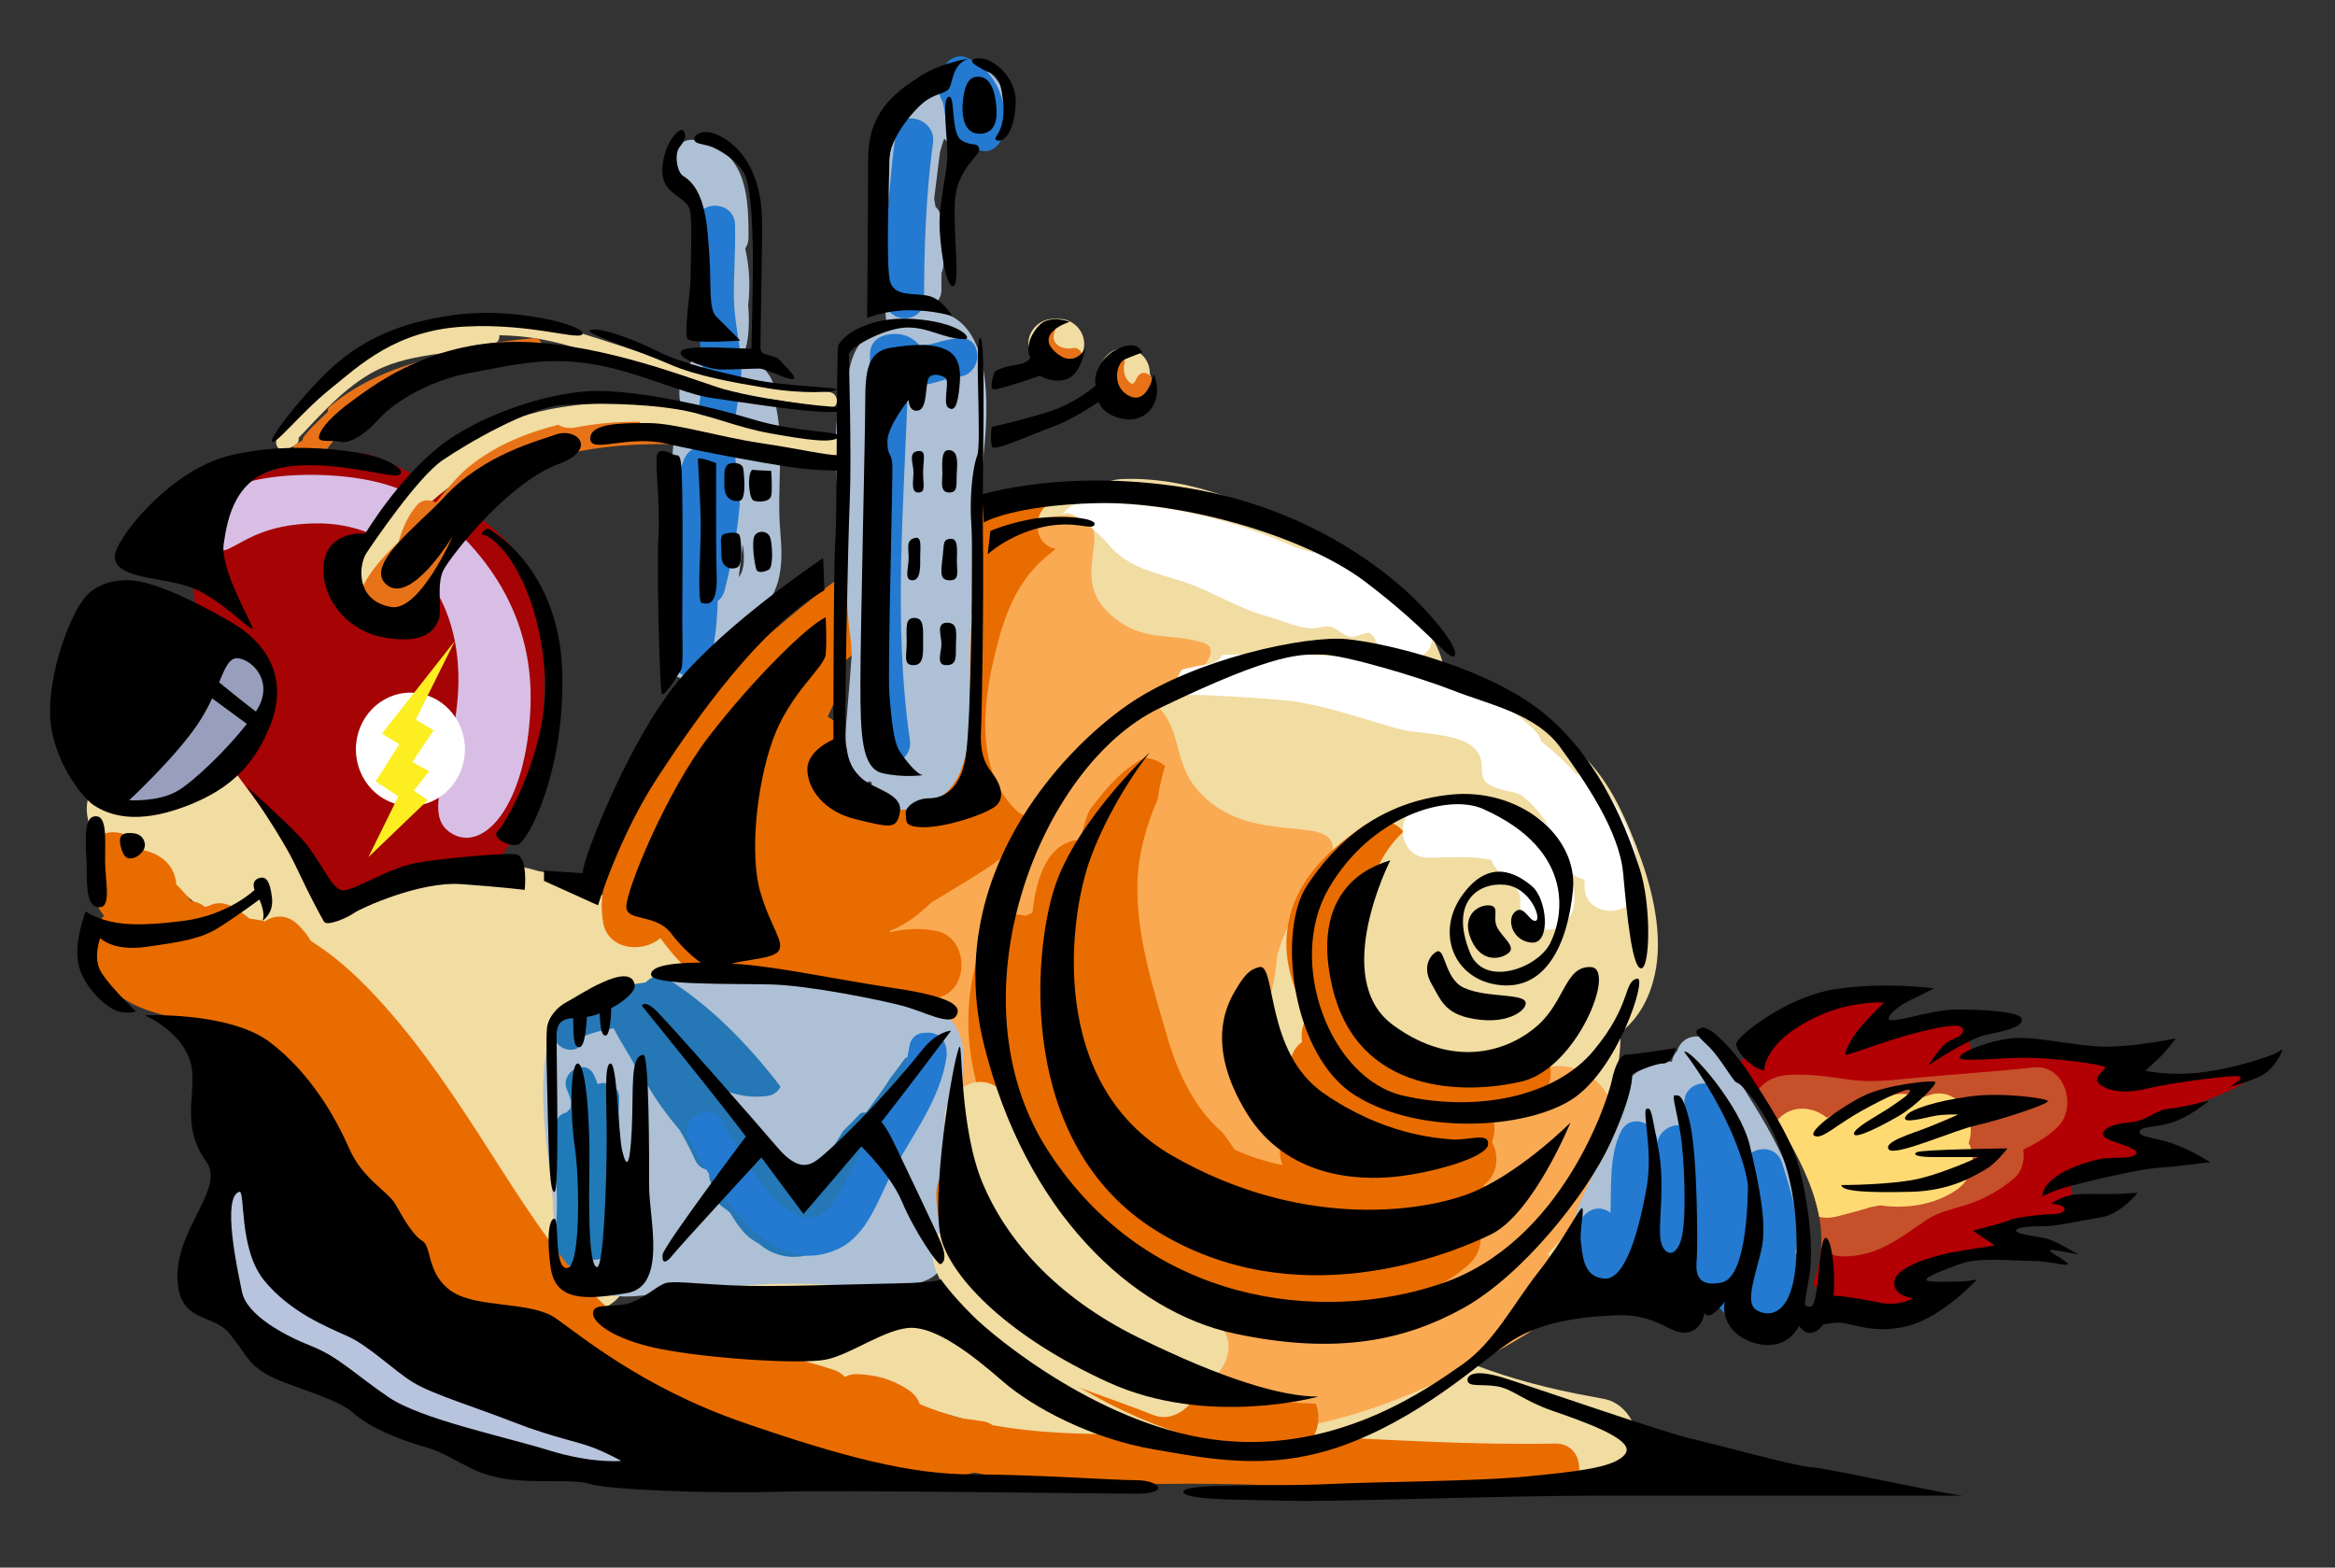 <?xml version="1.0" encoding="UTF-8" standalone="no"?>
<svg
   xmlns:dc="http://purl.org/dc/elements/1.1/"
   xmlns:cc="http://creativecommons.org/ns#"
   xmlns:rdf="http://www.w3.org/1999/02/22-rdf-syntax-ns#"
   xmlns:svg="http://www.w3.org/2000/svg"
   xmlns="http://www.w3.org/2000/svg"
   xmlns:sodipodi="http://sodipodi.sourceforge.net/DTD/sodipodi-0.dtd"
   xmlns:inkscape="http://www.inkscape.org/namespaces/inkscape"
   version="1.1"
   x="0px"
   y="0px"
   width="873.071px"
   height="586.225px"
   viewBox="0 0 873.071 586.225"
   enable-background="new 0 0 873.071 586.225"
   xml:space="preserve"
   id="svg10"
   inkscape:version="0.49+devel r"
   sodipodi:docname="JetSnail2.svg"><rect x="0" y="0" width="873.071" height="586.225" fill="#333333" stroke="none"/><defs
   id="defs232" /><sodipodi:namedview
   pagecolor="#ffffff"
   bordercolor="#666666"
   borderopacity="1"
   objecttolerance="10"
   gridtolerance="10"
   guidetolerance="10"
   inkscape:pageopacity="0"
   inkscape:pageshadow="2"
   inkscape:window-width="1920"
   inkscape:window-height="1114"
   id="namedview230"
   showgrid="false"
   inkscape:zoom="0.75227092"
   inkscape:cx="713.05003"
   inkscape:cy="133.02693"
   inkscape:window-x="-4"
   inkscape:window-y="-3"
   inkscape:window-maximized="1"
   inkscape:current-layer="svg10" />

<g
   id="Layer_3">
	<path
   fill="#F1DCA2"
   d="M422.063,204.59c6.788-7.218,1.611-17.633-6.487-20.912c-19.716-7.982-38.827,6.694-55.212,15.737   c-9.247,5.104-7.727,15.175-1.538,20.48c-8.664,4.731-16.452,11.06-21.396,19.766c-4.336,7.635,1.145,17.76,8.673,19.708   c0.575,2.843,1.819,5.45,3.938,7.569c3.553,3.554,7.835,5.319,11.427,9.096c3.295,3.467,5.701,7.383,6.394,12.106   c1.029,7.015,9.792,10.77,15.973,9.069c7.445-2.048,10.095-8.976,9.07-15.973c-1.455-9.921-8.502-20.459-16.952-27.811   c1.509-1.467,2.741-3.348,3.487-5.683c0.851-2.664,1.919-4.417,3.671-5.837c0.988-0.558,1.948-1.158,2.864-1.792   c1.934-1.338,3.347-2.894,4.335-4.551c8.347-3.45,16.355-7.721,25.266-10.491c10.404-3.235,11.327-13.467,6.461-19.864   C422.048,205.002,422.061,204.797,422.063,204.59z"
   id="path16" />
	<path
   fill="#F1DCA2"
   d="M464.59,413.05c-0.777-0.734-1.519-1.515-2.237-2.316c2.35-4.878,2.101-11.535-2.332-14.996   c-3.72-2.906-7.321-6.614-10.639-10.856c-0.14-0.494-0.279-0.986-0.411-1.48c0.084-0.507,0.148-1.026,0.185-1.566   c0.067-1.024,0.159-2.047,0.239-3.069c0.656-1.716,0.907-3.69,0.657-5.872c3.76-16.771,5.455-33.787,6.601-50.869   c1.15-9.479,1.991-18.981,2.134-28.541c13.274-3,12.131-25.336-3.379-25.626c-9.646-0.181-17.139,5.324-23.031,12.985   c-4.551,0.628-8.836,3.558-10.651,9.052c-1.079,3.269-1.904,6.634-2.534,10.055c-20.49,27.205-13.374,69.535,6.723,97.485   c4.227,12.802,10.822,25.025,20.312,33.98C458.394,442.896,476.792,424.565,464.59,413.05z"
   id="path18" />
	<path
   fill="#F1DCA2"
   d="M619.867,355.332c0.509-14.846-4.393-30.321-10.015-43.88c-6.605-15.929-13.877-27.91-28.851-37.572   c-8.497-5.483-18.168-9.037-27.2-13.51c-4.329-2.144-8.673-4.843-13.172-7.081c-0.061-0.527-0.137-1.054-0.236-1.578   c-2.209-11.574-8.261-19.434-15.844-26.089c-6.6-6.56-14.636-11.762-22.411-16.721c-1.378-0.88-2.856-1.475-4.373-1.866   c-22.571-16.673-50.865-28.847-77.946-27.911c-8.226,0.285-13.414,5.194-15.57,11.229c-11.737,2.432-15.272,15.288-10.856,24.537   c-2.804,4.207-3.909,9.327-2.147,14.028c-5.732-1.301-11.492-0.308-16.131,4.331c-0.292,0.292-0.555,0.603-0.821,0.911   c-3.018-0.078-5.973,0.573-8.677,2.153c-12.975-1.104-25.49,13.526-17.015,25.853c2.875,4.181,6.028,7.971,9.503,11.543   c0.041,2.701,0.675,5.418,2.039,7.934c3.412,6.299,8.425,11.667,13.076,17.068c0.103,0.118,0.194,0.226,0.289,0.334   c-2.347,2.443-3.927,5.509-4.481,8.839c-2.061,2.324-3.556,5.19-4.281,8.195c-0.262,0.216-0.519,0.438-0.77,0.668   c-7.013-1.284-13.495,3.156-16.81,9.272c-12.011-0.944-23.512,8.121-19.788,21.463c3.139,11.246,10.707,19.688,15.452,30.104   c1.043,2.291,2.494,4.076,4.199,5.415c1.736,5.692,3.82,11.324,5.966,17.074c5.528,14.816,10.888,29.38,18.525,43.293   c13.969,25.454,33.449,49.256,59.65,62.606c5.513,2.809,11.182,5.054,16.937,7.036c-7.23-0.246-14.438-0.798-21.608-1.833   c-15.109-2.182-29.784-6.634-44.258-11.732c-0.043-0.022-0.087-0.044-0.13-0.063c-9.595-4.536-18.994-9.483-28.487-14.226   c-20.097-10.033-40.563-19.332-60.868-28.934c-10.886-5.15-21.501-10.008-31.358-16.922c-2.039-1.431-4.037-2.915-6.025-4.413   c-0.047-0.035-0.074-0.055-0.118-0.088c-0.163-0.13-0.358-0.285-0.619-0.49c-1.097-0.862-2.18-1.742-3.263-2.621   c-4.572-3.714-8.994-7.606-13.313-11.61c-4.419-4.095-8.653-8.383-12.721-12.825c-1.971-2.151-3.863-4.376-5.716-6.63   c-0.233-0.284-0.404-0.49-0.549-0.663c-0.068-0.09-0.122-0.162-0.203-0.27c-0.255-0.341-0.492-0.692-0.74-1.035   c0.944-1.478,1.645-3.139,1.968-5.006c0.41-2.373,0.653-4.688,0.735-6.965c5.359-0.181,10.925-2.513,14.104-6.757   c7.51,0.261,14.944,1.399,22.296,3.45c15.956,4.453,30.406-17.337,16.845-28.937c-9.567-8.184-21.637-11.302-33.928-12.015   c-10.193-5.455-20.645-10.965-31.422-14.801c-2.466-0.878-5-1.483-7.567-1.911c-6.818-2.119-13.871-3.158-20.761-1.924   c-0.466-0.246-0.94-0.541-1.441-0.912c-7.4-5.436-18.593-1.526-23.263,5.57c-3.959-0.871-8.046,0.089-11.572,2.183   c-3.425-2.779-6.759-5.67-9.994-8.653c-4.521-4.142-10.599-5.79-16.194-4.556c-9.896-13.687-20.399-26.187-36.894-33.08   c-3.212-1.342-6.298-1.427-9.092-0.639c-0.882-0.647-1.757-1.302-2.642-1.944c-7.877-5.706-16.175-2.714-21.14,3.423   c-8.716,0.509-15.732,8.729-15.732,17.298c0,8.888,6.507,15.501,14.754,17c1.437,0.926,2.842,1.731,4.38,2.555   c3.781,2.027,7.302,4.554,10.771,7.063c5.743,4.158,11.05,8.989,16.285,13.758c4.74,4.318,11.162,5.947,16.958,4.382   c1.323,1.183,2.647,2.363,3.962,3.554c2.144,1.941,4.617,3.371,7.235,4.202c9.443,9.003,19.34,17.481,30.388,24.638   c3.317,5.121,7.477,9.403,12.113,13.324c5.38,10.324,13.163,18.707,21.512,26.873c1.542,3.294,3.103,6.557,4.646,9.821   c-7.633,6.779-8.071,19.498-3.114,27.963c2.317,3.959,5.987,6.684,9.587,9.354c1.696,1.238,1.653,1.229-0.128-0.032   c1.802,1.595,3.411,3.456,5.207,5.076c6.955,6.275,15.04,11.239,22.824,16.386c6.445,4.263,15.708,2.566,20.98-2.706   c6.009-6.009,5.83-13.703,2.708-20.98c-0.714-1.664-1.502-3.293-2.339-4.895c5.381,4.195,10.894,8.183,16.477,11.942   c4.399,2.963,9.039,5.564,13.786,7.985c0.594,3.015,2.103,6.041,4.759,8.833c6.812,7.162,15.282,12.192,24.408,16.115   c2.04,1.287,4.123,2.511,6.306,3.593c10.747,5.325,22.163,8.98,33.419,13.014c14.988,5.369,30.395,9.413,45.695,13.794   c9.558,4.281,19.429,7.659,29.377,8.33c1.285,0.088,2.554-0.03,3.791-0.299c0.066,0.015,0.131,0.032,0.198,0.046   c30.608,6.461,62.005,4.111,93.004,3.375c14.125-0.335,28.456-0.413,42.479,1.546c7.941,1.11,15.829,2.568,23.702,4.11   c7.275,1.661,14.619,3.032,21.947,4.311c9.289,1.62,18.618-2.35,21.298-12.092c2.343-8.518-2.81-19.56-12.092-21.298   c-3.501-0.655-6.994-1.318-10.481-1.979c-14.85-3.021-29.063-6.965-42.851-12.768c21.289-17.729,46.111-39.59,44.4-69.553   c-0.065-1.164-0.262-2.3-0.552-3.401c9.419-13.966,15.396-29.82,15.702-47.817c0.008-0.508-0.02-1.007-0.057-1.505   C615.042,379.276,619.459,367.183,619.867,355.332z M494.237,490.554c-13.206-2.787-26.897-6.978-39.528-11.743   c-22.934-8.657-38.47-28.008-50.764-48.517c-6.555-10.934-11.877-22.515-15.855-34.619c-4.044-12.307-10.402-24.118-10.813-37.28   c4.875-0.407,9.096-2.84,11.902-6.597c5.613-1.045,10.021-5.691,12.21-11.226c9.791-2.847,15.456-13.83,10.657-24.407   c1.511-7.089,1.186-13.873-0.834-20.338c2.067-0.494,3.99-1.35,5.7-2.493c4.428,0.509,8.764-0.504,12.348-2.572   c3.569,1.397,7.284,2.494,11.206,3.167c3.641,0.625,7.234,0.483,10.466-0.572c0.648,2.121,1.508,4.231,2.553,6.354   c1.193,2.426,3.012,4.604,4.58,6.811c-0.373,0.51-0.722,1.009-1.019,1.47c-2.342,3.629-3.921,7.831-4.826,12.039   c-0.58,2.699-0.71,5.391-0.729,8.069c-5.085,7.039-5.058,15.702-4.615,24.233c-4.614,12.396-8.584,24.193-8.435,38.191   c0.166,15.392,6.891,28.534,17.03,39.68c8.546,9.395,23.236,19.962,36.189,12.065c11.52-7.021,12.538-19.205,9.091-30.398   c0.986-2.026,1.696-4.341,2.028-6.951c2.767-21.826-2.424-43.465-2.148-65.292c0.038-2.965,0.207-5.927,0.418-8.884   c0.108-1.538,0.267-3.072,0.424-4.607c0.036-0.305,0.066-0.551,0.092-0.768c0.139-0.897,0.282-1.795,0.445-2.69   c0.428-2.455,1.011-4.875,1.719-7.26c0.406,0.011,0.806,0.05,1.215,0.05c3.145-0.007,5.903-0.744,8.235-2.01   c0.766,1.134,1.538,2.265,2.313,3.394c-2.999,5.721-4.954,12.1-5.874,19.434c-1.896,15.101,6.234,31.667,16.528,42.204   c0.667,0.685,1.362,1.339,2.067,1.98c0.568,1.045,1.212,2.089,1.984,3.13c4.525,6.104,11.932,10.445,19.314,10.755   c2.113,1.099,4.438,1.812,6.826,2.061c-1.171,1.264-2.185,2.77-2.994,4.528c-0.936,0.115-2.312,0.325-2.52,0.333   c-2.304,0.1-4.62,0.041-6.927,0.035c-22.168-0.057-22.313,34.046-0.475,34.603c0.02,0.021,0.038,0.044,0.058,0.066   c-0.81,0.717-1.623,1.433-2.447,2.144c-6.603,5.684-6.37,16.345-1.354,22.909c-4.366,8.471-8.846,16.238-16.063,21.273   c-1.334,0.932-2.532,1.996-3.596,3.156c-0.691,0.571-1.383,1.143-2.072,1.714c-2.036,1.692-3.396,3.878-4.194,6.273   c-0.171-0.046-0.337-0.109-0.507-0.156C507.042,491.617,500.492,491.874,494.237,490.554z"
   id="path20" />
	<path
   fill="#FAAA52"
   d="M593.295,401.62c-10.082-5.906-20.221-2.398-27.393,5.193c-4.648,1.384-9.142,4.414-12.798,9.305   c2.683-3.59-1.368,1.456-1.639,1.759c-1.324,1.485-2.769,2.86-4.205,4.233c-1.449,1.386-2.998,2.664-4.541,3.942   c3.154-2.613-3.178,2.164-3.829,2.603c-2.283,1.534-4.631,2.969-7.019,4.339c-1.245,0.485-4.305,1.771-4.778,1.944   c-2.52,0.919-5.085,1.707-7.652,2.478c-3.208,0.964-6.46,1.77-9.729,2.499c11.057-15.183-0.569-36.845-21.774-33.842   c-0.35,0.022-1.076,0.076-2.231,0.167c-2.339,0.159-4.701,0.118-7.045,0.119c-2.588-5.03-4.64-9.521-6.449-14.662   c0.008-0.082,0.022-0.162,0.028-0.246c0.379-5.049,0.763-10.034,1.005-14.992c0.866-1.558,1.581-3.285,2.068-5.224   c1.154-4.588,1.835-9.237,2.228-13.918c0.691-2.493,1.538-4.944,2.44-7.367c-0.468,1.337,0.879-1.852,1.362-2.964   c5.911-6.523,11.378-12.955,15.129-21.917c10.875-25.982-27.104-4.457-48.889-29.877c-8.901-10.386-5.762-22.921-15.176-31.409   c2.52-1.152,4.604-2.711,6.273-4.551c6.796-3.876,19.497-16.08,11.436-18.79c-12.512-4.205-23.958,0.476-36.23-11.882   c-13.852-13.949,3.323-31.171-10.437-34.957c-9.815-2.7-18.974,1.829-24.44,9.946c-7.094,10.533-8.115,24.28-10.121,36.452   c-0.072,0.435-0.153,0.866-0.229,1.299c-6.532,7.142-11.682,15.875-14.917,26.091c-1.243,3.927-1.206,7.765-0.208,11.268   c-2.345,6.062-1.936,13.131,1.429,18.875c1.046,1.786,2.454,3.459,4.093,4.943c0.092,0.458,0.2,0.908,0.323,1.353   c-0.664,4.326,0.352,8.621,2.492,12.384c-0.29,0.225-0.542,0.412-0.693,0.514c-2.899,1.927-5.973,3.604-9.025,5.272   c-0.843,0.403-1.417,0.685-1.745,0.854c-0.013,0.004-0.025,0.008-0.038,0.011c-9.296-2.224-18.874,0.372-24.263,9.572   c-5.471,9.341-3.008,24.791,7.764,29.611c4.617,2.064,9.03,3.282,13.382,3.723c-0.053,0.054-0.109,0.103-0.161,0.159   c-5.55,6.063-7.06,12.119-8.125,20.062c-1.262,9.418,1.664,20.227,4.01,29.356c1.659,6.457,3.781,12.599,6.359,18.43   c-2.062,3.142-3.248,7.007-3.1,11.537c0.673,20.47,12.434,37.367,27.871,49.753c2.233,2.174,4.518,4.272,6.839,6.268   c16.139,13.868,34.974,25.08,55.451,31.15c22.124,6.558,46.525,3.143,68.259-3.19c23.386-6.813,45.762-18.037,66.513-30.667   c8.306-5.055,12.554-14.956,9.945-24.439c-0.551-2.004-1.354-3.802-2.332-5.428c11.793-11.918,20.629-27.096,24.454-42.701   C605.562,416.592,601.839,406.627,593.295,401.62z M412.067,421.609c4.014,3.037,8.104,6.079,12.381,8.796   c2.426,5.213,6.511,9.587,11.399,13.028c-1.456-0.313-2.905-0.656-4.351-1.006c-12.306-2.973-18.489-5.712-29.352-12.805   c-0.816-0.545-1.608-1.124-2.403-1.697c-0.055-0.075-0.574-0.516-1.578-1.34c-0.562-0.481-4.397-4.412-4.484-4.185   c-0.95-1.567-3.004-5.206-2.738-4.237c-0.873-2.285-1.481-4.674-2.042-7.049c-0.187-0.866-0.324-1.743-0.476-2.616   c0.014-0.109-0.048-0.82-0.188-2.135c-0.156-1.907-0.212-3.822-0.239-5.736c1.13,1.57,2.348,3.087,3.655,4.534   C397.401,411.525,405.28,416.474,412.067,421.609z M384.638,352.943c-2.055,3.161-3.539,6.509-4.509,9.955   c-1.921-1.468-4.07-2.633-6.354-3.429C377.537,357.524,381.152,355.336,384.638,352.943z"
   id="path22" />
	<path
   fill="#AEC0D5"
   d="M350.157,376.552c-6.58-4.449-17.178-4.327-24.757-5.987c-11.51-2.521-22.916-5.026-34.639-6.369   c-21.759-2.489-44.16,1.738-64.996,7.788c-4.064,1.181-8.089,2.495-12.106,3.822c-7.148,2.361-9.671,8.772-8.833,14.609   c-4.066,18.774-0.112,37.745,1.732,56.677c0.723,7.421-0.167,15.759,2.322,22.877c3.453,9.879,12.312,13.773,22.082,14.73   c7.493,0.734,16.575-1.555,22.698-2.111c11.561-1.05,23.124-1.997,34.725-2.448c11.063-0.429,21.966,0.301,32.998,0.981   c8.606,0.531,17.313,0.942,25.342-2.521c7.063-3.047,8.622-11.67,9.356-18.307c1.207-10.909,0.045-22.065,0.183-33.016   C356.484,409.582,368.621,389.034,350.157,376.552z"
   id="path24" />
	<path
   fill="#207AB7"
   d="M231.539,410.689c0.228-4.284-4.554-6.739-8.083-5.271c-0.383-1.147-0.822-2.286-1.362-3.413   c-3.215-6.71-13.166-0.853-9.967,5.825c0.63,1.314,1.062,2.721,1.406,4.163c-0.006,0.047-0.024,0.091-0.029,0.139   c-0.097,0.804-0.162,1.606-0.235,2.411c-0.405,0.336-0.793,0.714-1.142,1.169c-0.063,0.083-0.109,0.172-0.17,0.255   c-1.941,0.379-3.619,1.669-4.018,4.009c-0.451,2.65-0.645,5.229-0.648,7.781c-0.837,1.193-1.224,2.773-0.795,4.665   c2.631,11.604,1.911,23.532,0.515,35.256c-0.699,5.873,8.127,7.642,10.755,2.913c0.178-0.32,0.324-0.643,0.491-0.963   c3.285,2.865,9.741,1.521,9.674-4.114c-0.058-4.924-0.448-9.841-0.845-14.758c2.391-0.478,4.466-2.28,4.452-5.44   C231.487,433.768,230.924,422.232,231.539,410.689z"
   id="path26" />
	<path
   fill="#2577B5"
   d="M337.633,422.283c0.302-0.371,0.552-0.75,0.774-1.135c0.304-0.812,0.597-1.627,0.887-2.445   c0.03-0.17,0.073-0.342,0.091-0.512c0.06-0.079,0.121-0.156,0.181-0.234c2.315-6.617,4.229-13.391,6.201-20.146   c-1.963-1.99-4.825-2.992-7.248-2.189c-1.851,2.595-3.766,5.145-5.728,7.657c-2.617,4.421-5.934,8.428-8.878,12.682   c-0.708-0.009-1.42,0.097-2.121,0.3c-2.122,2.288-4.319,4.502-6.554,6.679c-3.898,6.104-7.249,12.574-10.636,18.99   c-0.823,0.856-1.663,1.696-2.549,2.502c-1.551,1.407-3.208,1.91-4.915,1.771c-12.022-10.872-18.692-26.149-27.962-39.225   c5.693,2.599,11.818,3.854,18.383,2.732c1.781-0.305,3.345-1.633,4.319-3.312c-12.042-15.795-27.067-31.327-44.366-41.607   c-2.394-0.142-4.542,0.926-6.038,2.552c-2.034,0.295-4.061,0.656-6.083,1.042c-0.268,0.051-0.495,0.144-0.741,0.219   c-1.035,0.099-2.072,0.192-3.113,0.245c-3.228,0.167-5.506,2.301-6.513,4.871c-2.667,0.516-5.312,1.14-7.938,1.938   c-5.934,1.805-8.639,3.541-9.869,9.69c-1.455,7.268,9.67,10.364,11.129,3.068c0.071-0.353,0.142-0.707,0.212-1.06   c3.481-1.351,7.185-2.212,10.884-2.829c2.608,5.271,6.074,10.008,8.654,15.366c0.555,1.151,1.296,1.914,2.127,2.38   c3.693,7.318,8.549,14.001,13.951,20.354c2.102,3.634,4.053,7.349,5.76,11.179c1.088,2.44,3.049,3.533,5.143,3.641   c0.068,0.138,0.138,0.273,0.208,0.409c-0.359,1.979,0.022,4.131,1.548,6.066c0.136,0.173,0.257,0.354,0.39,0.528   c-0.383,2.555,0.475,5.294,3.235,7.093c0.877,0.572,1.691,1.205,2.46,1.879c1.39,2.323,2.842,4.611,4.604,6.713   c1.786,2.131,3.929,3.753,6.277,4.97c1.239,1.066,2.59,2.025,4.135,2.801c8.886,4.455,18.725,1.403,25.736-4.845   c7.165-6.384,11.025-16.776,14.921-25.244c1.68-3.652,3.431-7.253,5.326-10.783C335.127,425.429,336.36,423.842,337.633,422.283z"
   id="path28" />
	<path
   fill="#AEC0D5"
   d="M291.775,199.031c-1.485-16.719,1.873-33.901-2.17-49.35c0.242-1.764,0.161-3.635-0.337-5.674   c-0.97-3.974-4.117-6.704-6.955-9.533c-1.062-1.406-2.235-2.79-3.544-4.144c0.345-1.134,0.608-2.329,0.785-3.607   c0.588-4.241,0.536-8.464,0.199-12.679c0.816-7.045,0.469-14.228-1.111-21.139c0.723-1.047,1.184-2.36,1.229-3.952   c0.003-0.743,0.003-1.489,0-2.237c-0.001-0.017,0-0.033,0-0.05c-0.06-15.195-1.662-31.038-19.724-34.246   c-8.588-1.525-12.527,10.777-5.242,13.525c8.377,17.424,9.09,35.766,9.096,54.749c0.001,1.787,0.61,3.245,1.549,4.379   c-0.284,1.078-0.709,2.035-1.321,2.804c-6.685,8.416-12.67,14.646-9.21,24.964c-4.876,11.936-3.699,25.424-3.269,38.186   c0.626,18.603-2.082,37.285-2.178,55.908c-0.042,8.185,12.008,9.775,14.17,1.918c2.482-9.019,12.91-13.243,19.42-19.077   C292.496,221.416,292.81,210.673,291.775,199.031z M276.216,215.861c0.47-4.011,1.033-8.128,1.567-12.297   C278.232,207.69,278.705,212.648,276.216,215.861z"
   id="path30" />
	<path
   fill="#AEC0D5"
   d="M673.188,453.871c-3.925-23.66-19.288-42.302-30.725-62.692c-1.237-2.205-3.723-3.573-6.229-3.573h-2.165   c-3.283,0-6.084,2.299-6.929,5.346c-0.113,0.122-0.226,0.239-0.336,0.375c-0.958,1.171-1.479,2.426-1.665,3.675   c-0.378-0.042-0.768-0.052-1.169-0.017c-17.278,1.438-20.716,14.409-23.549,29.144c-1.594,8.29-6.061,15.24-9.381,22.887   c-3.669,8.441-4.268,16.591-2.882,25.632c0.688,4.494,7.02,6.718,10.597,4.312c5.326-3.582,9.232-8.451,12.229-14.016   c1.052-1.089,1.586-2.284,1.722-3.481c2.556-5.632,4.353-11.803,5.836-17.983c1.124,11.612,0.632,23.199,5.691,34.335   c1.489,3.277,6.964,4.814,9.87,2.588c0.723-0.554,1.389-1.132,2.025-1.729c2.828,0.902,6.239,0.017,8.498-3.023   c1.27-1.709,2.387-3.443,3.377-5.212c0.363,7.517,0.92,15.018,2.915,22.244c1.038,3.761,5.093,6.119,8.874,5.038   C677.889,492.548,675.565,468.202,673.188,453.871z"
   id="path32" />
	<path
   fill="#237AD0"
   d="M274.657,160.455c0.259-8.028,2.853-15.471,2.497-23.645c-0.367-8.436-2.608-16.553-2.746-25.047   c-0.151-9.294,0.715-18.558,0.413-27.859c-0.3-9.279-14.729-9.309-14.427,0c0.275,8.488-0.249,16.943-0.406,25.427   c-0.159,8.579,1.521,16.614,2.536,25.059c0.983,8.195-1.163,15.722-2.124,23.77c-0.367,3.074-0.353,6.172-0.198,9.276   c-1.941,0.684-3.665,2.243-4.601,4.724c-5.486,14.54-4.1,31.111-3.238,46.396c-0.085,0.738-0.143,1.47-0.188,2.199   c-1.918,1.117-3.319,3.122-3.325,5.983c-0.009,4.731-0.064,9.331-1.185,13.953c-1.01,4.169,1.407,7.227,4.518,8.43   c2.246,5.513,12.146,5.826,13.723-0.988c0.707-3.06,1.059-6.134,1.236-9.218c0.073-0.289,0.162-0.56,0.207-0.881   c0.091-0.641,0.156-1.281,0.232-1.921c0.008,0.001,0.017,0.002,0.025,0.003c-0.004-0.032-0.009-0.066-0.014-0.099   c0.445-3.759,0.663-7.502,0.75-11.248c1.179-0.841,2.127-2.162,2.612-4.049c1.829-7.117,3.35-14.263,4.43-21.533   c0.491-3.302,0.845-6.62,1.151-9.944c0.262-2.856-0.391-6.756,0.333-9.454c0.734-2.731-0.154-5.082-1.775-6.712   C274.811,168.874,274.521,164.675,274.657,160.455z"
   id="path34" />
	<path
   fill="#237AD0"
   d="M673.747,473.45c-0.166-1.947-1.106-3.65-2.424-4.926c2.36-10.577-1.521-22.729-5.048-33.782   c-2.106-6.602-10.427-6.154-13.304-1.794c-2.84-7.633-6.298-15.087-9.06-22.733c-3.138-8.69-15.954-5.33-13.911,3.835   c0.646,2.904,1.332,5.766,1.993,8.614c-3.765-4.298-11.875-0.813-12.309,4.938c-0.017-0.346-0.021-0.694-0.043-1.042   c-0.401-6.71-9.949-10.429-13.442-3.641c-4.55,8.843-3.688,20.542-4.01,30.571c-2.578-1.905-6.266-2.35-9.289,0.431   c-5.546,5.097-7.172,16.241-4.049,22.835c4.308,9.09,16.428,9.674,22.205,1.973c0.697-0.93,1.294-1.933,1.815-2.983   c2.916,2.724,6.918,4.031,12.374,3.195c2.716,2.974,6.456,4.766,11.61,4.719c0.735-0.007,1.445-0.061,2.142-0.14   c3.919,7.422,12.004,14.62,21.025,11.698C669.573,492.126,674.59,483.301,673.747,473.45z"
   id="path36" />
	<path
   fill="#237AD0"
   d="M353.924,393.033c-0.144-3.488-2.46-6.871-6.964-6.871c-0.343,0-0.669,0.026-0.987,0.064   c-2.822-0.06-5.431,1.507-5.969,5.232c-1.797,12.432-9.436,23.404-15.647,34.03c-4.86,8.314-7.738,18.303-14.071,25.655   c-14.389,16.705-34.324-21.953-40.056-31.832c-4.667-8.042-17.136-0.782-12.458,7.281c10.71,18.459,29.009,52.082,55.132,40.666   c11.591-5.065,15.504-19.188,20.964-29.309c7.332-13.586,17.784-26.992,20.047-42.657   C354.031,394.499,354.023,393.744,353.924,393.033z"
   id="path38" />
	<path
   fill="#F1DCA2"
   d="M429.919,139.609c0-0.053,0-0.106,0-0.16c-0.001-5.112-4.265-9.377-9.378-9.377   c-5.112,0-9.378,4.266-9.378,9.377v2.886c0,2.498,1.022,4.789,2.66,6.484c1.203,1.587,3.112,2.775,4.946,3.28   c2.42,0.666,5.06,0.324,7.227-0.945c2.097-1.228,3.666-3.26,4.309-5.604C430.878,143.468,430.647,141.514,429.919,139.609z"
   id="path40" />
	<path
   fill="#F1DCA2"
   d="M396.014,119.251h-2.165c-5.112,0-9.378,4.266-9.378,9.377c0,5.113,4.266,9.378,9.378,9.378h2.165   c5.112,0,9.377-4.266,9.377-9.378C405.392,123.517,401.126,119.251,396.014,119.251z"
   id="path42" />
	<path
   fill="#F1DCA2"
   d="M310.169,146.664c-16.811-1.968-33.432-4.974-49.88-8.959c-16.63-4.03-32.511-10.132-48.915-14.832   c-28.39-8.134-58.337-2.097-82.285,14.808c-0.805,0.568-1.18,1.342-1.253,2.131c-8.855,6.768-16.094,15.715-23.857,23.568   c-1.875,1.897,0.01,6,2.807,4.823c1.334-0.562,2.359-0.986,3.574-1.734c1.118-0.687,1.468-1.754,1.327-2.762   c8.095-8.514,15.848-17.359,26.006-23.518c14.407-8.735,31.321-7.182,47.002-11.663c1.623-0.463,2.187-1.865,1.991-3.162   c10.063,0.135,20.261,1.914,30.38,5.327c30.456,10.271,61.13,18.001,93.104,21.744C313.861,152.867,313.82,147.09,310.169,146.664z   "
   id="path44" />
	<path
   fill="#E87217"
   d="M199.797,126.465c-12.882,1.116-24.936,2.746-36.762,7.104c-14.058,3.374-27.452,8.344-39.58,18.269   c-0.761,0.622-0.994,1.427-0.885,2.207c-1.56,1.391-3.069,2.842-4.538,4.342c-1.363,1.26-2.625,2.63-3.792,4.092   c-0.053,0.061-0.11,0.119-0.163,0.18c0.003,0.002,0.007,0.005,0.011,0.008c-0.153,0.194-0.314,0.378-0.463,0.576   c-0.35,0.463-0.491,0.948-0.491,1.419c-0.668,0.421-1.355,0.813-2.081,1.152c-3.368,1.579-0.436,6.553,2.912,4.983   c0.799-0.375,1.558-0.802,2.291-1.263c0.76,0.524,1.704,0.806,2.746,0.936c1.024,0.128,1.962-0.656,2.492-1.429   c8.31-12.132,21.591-19.765,34.505-26.151c3.474-1.717,6.933-3.147,10.405-4.353c11.155-2.518,22.699-4.055,34.16-6.402   C203.735,131.484,203.045,126.184,199.797,126.465z"
   id="path46" />
	<path
   fill="#E87217"
   d="M401.018,130.175c-1.884,0.366-4.045,0.065-5.578-1.171c-1.812-1.462-1.791-3.361-0.972-5.378   c0.592-1.46-0.633-3.169-2.016-3.55c-1.651-0.454-2.958,0.56-3.549,2.016c-1.531,3.768-0.71,7.758,2.1,10.668   c2.958,3.063,7.547,3.757,11.549,2.981C406.203,135.031,404.653,129.47,401.018,130.175z"
   id="path48" />
	<path
   fill="#E87217"
   d="M428.521,139.553c-1.656-0.456-2.95,0.562-3.549,2.016c-0.345,0.839-0.856,1.671-1.566,1.938   c-0.069-0.002-0.208,0.015-0.185,0.024c-0.497-0.212-0.833-0.513-1.209-0.888c-1.698-1.698-2.121-4.512-1.573-6.752   c0.883-3.615-4.683-5.148-5.565-1.535c-1.186,4.856,0.271,10.619,4.508,13.595c1.75,1.228,4.003,1.729,6.057,1   c2.678-0.949,4.074-3.36,5.099-5.847C431.138,141.646,429.899,139.932,428.521,139.553z"
   id="path50" />
	<path
   fill="#E96C00"
   d="M581.41,539.817c-30.123,0.597-60.187-1.361-90.269-2.68c2.089-3.606,2.366-8.281,0.877-12.226   c-8.313-0.25-16.589-1.066-24.742-2.828c-19.798-4.274-37.456-14.298-54.373-25.122c-15.091-9.657-30.405-19.544-39.974-35.171   c-5.164-8.433-8.57-17.569-10.233-27.088c-6.526-0.05-12.927,4.12-12.61,12.538c1.167,31.006,25.148,53.849,49.871,69.313   c12.496,7.815,26.685,14.725,41.442,19.521c-0.136,0.002-0.271,0.001-0.408,0.002c-23.017,0.292-47.036,0.994-69.805-3.114   c-0.977-0.693-2.178-1.222-3.698-1.467c-2.651-0.428-5.39-0.798-8.169-1.164c-5.237-1.402-10.378-3.135-15.404-5.241   c-0.666-1.951-1.99-3.767-4.004-5.152c-5.82-4.006-12.148-5.758-19.161-6.091c-1.898-0.09-3.502,0.315-4.812,1.057   c-1.041-1.119-2.441-2.042-4.237-2.645c-8.159-2.739-16.559-4.68-25.011-6.444c-0.319-0.101-0.641-0.187-0.959-0.289   c-0.854-0.276-1.684-0.404-2.483-0.425c-15.378-3.136-30.848-5.946-45.292-12.095c-1.838-0.783-3.639-0.988-5.313-0.777   c-1.718-0.948-3.438-1.884-5.162-2.799c-4.173-3.863-8.158-8.062-11.976-12.591c-14.094-16.717-25.522-35.767-37.409-54.075   c-12.143-18.704-24.981-37.26-40.57-53.29c-6.104-6.276-13.309-12.653-21.266-17.545c-1.374-2.354-3.114-4.547-5.294-6.542   c-3.82-3.497-8.544-3.186-11.854-0.865c-1.932-0.466-3.89-0.806-5.869-1.009c-1.922-1.637-4.001-3.123-6.297-4.403   c-3.264-1.818-6.333-1.672-8.739-0.383c-0.526,0.111-1.039,0.264-1.54,0.447c-1.591-1.339-3.366-1.999-5.125-2.12   c-1.771-2.278-3.648-4.376-5.629-6.326c-0.545-7.806-6.708-12.159-14.245-13.127c-3.004-9.285-18.8-8.442-18.27,2.677   c0.363,7.592,0.244,16.137,5.504,22.152c-1.095,1.068-1.925,2.457-2.283,4.21c-6.291,30.768,24.778,33.888,50.604,37.366   c9.62,14.834,24.18,25.637,36.231,38.405c9.447,10.009,14.467,23.43,22.683,34.333c-3.037,2.942-4.375,7.771-1.81,11.58   c7.875,11.691,18.89,19.464,30.296,27.41c4.967,3.46,11.051,0.262,13.317-4.497c0.791,0.223,1.58,0.452,2.39,0.633   c2.704,0.604,4.995,0.249,6.804-0.709c0.301,1.672,1.099,3.39,2.523,5.031c17.34,19.988,43.634,33.289,69.856,36.871   c15.23,7.272,31.04,13.02,48.349,14.929c1.835,0.204,3.392-0.111,4.676-0.771c2.108,0.588,4.224,1.056,6.297,1.398   c1.827,0.304,3.475,0.188,4.918-0.229c10.014,3.428,20.258,5.279,30.477,2.296c23.531,4.658,48.346,4.538,72.201,4.211   c48.387-0.665,96.61,4.635,144.976,3.676C593.488,558.334,593.51,539.577,581.41,539.817z"
   id="path52" />
	<path
   fill="#E96C00"
   d="M396.735,187.022c1.084-0.062,2.166-0.083,3.247-0.103c-17.535-4.789-35.977,1.554-51.938,8.765   c-17.295,7.813-33.174,18.95-47.823,30.92c-16.243,13.272-31.649,26.772-44.238,43.659c-9.128,12.245-16.278,25.833-21.812,40.063   c-0.619,0.718-1.168,1.514-1.58,2.436c-4.853,10.864-9.102,19.972-7.081,32.127c1.713,10.302,14.696,11.732,21.404,5.904   c2.92,4.06,6.146,7.894,9.83,11.367c1.812,1.708,4.133,2.887,6.582,3.43c1.173-0.193,2.455-0.156,3.836,0.182   c0.147,0.036,0.294,0.055,0.44,0.088c2.806-0.266,5.494-1.433,7.504-3.699c0.169-0.191,0.321-0.388,0.486-0.58   c1.195,1.709,2.438,3.39,3.72,5.046c1.943-0.022,3.893-0.033,5.851,0.093c6.119,0.389,12.243,0.634,18.339,1.328   c11.606,1.32,23.01,3.324,34.208,6.639c4.154-0.285,8.307-0.74,12.462-1.49c12.569-2.267,12.313-22.576,0-25.042   c-5.023-1.007-9.35-0.942-14.385-0.18c-0.767,0.116-1.804,0.389-2.917,0.657c-0.055-0.167-0.113-0.332-0.171-0.498   c5.75-2.188,10.832-6.137,15.544-10.661c11.499-7.014,23.305-13.57,33.628-22.44c3.147-2.704,4.208-6.188,3.853-9.604   c-2.056-0.018-4.174-0.814-6.058-2.71c-16.3-16.396-11.68-43.634-6.207-63.752c2.869-10.548,7.29-20.984,15.361-28.646   c1.902-1.806,3.903-3.489,5.96-5.103C384.889,203.486,385.693,187.656,396.735,187.022z M359.372,275.18   c0.189,4.978,1.18,10.762-0.871,14.797c-2.244,4.416-7.393,8.158-11.473,11.855c-2.271-1.441-4.763-2.666-7.437-3.696   c-5.423-2.086-11.868,1.354-14.664,5.969c-0.157,0.259-0.294,0.518-0.441,0.774c-6.859-5.947-10.293-16.103-9.026-25.962   c0.647-5.037-2.102-8.84-6.006-10.939c1.31-2.87,2.708-5.702,4.234-8.478c2.146-3.966,2.082-7.806,0.703-11.023   c0.692-0.58,1.384-1.159,2.075-1.739c11.354-9.544,24.144-18.021,37.488-25.09c1.974-1.045,4.051-2.091,6.189-3.101   c-0.692,4.392,1.058,9.019,4.065,12.199C359.939,245.028,358.815,260.518,359.372,275.18z"
   id="path54" />
	<path
   fill="#E96C00"
   d="M577.16,393.568c-5.258,1.622-10.64,2.804-16.114,3.421c-14.693,1.655-33.041-1.22-43.435-12.915   c-10.18-11.451-9.454-25.862-7.648-40.217c1.646-13.067,5.558-24.256,14.792-32.879c-3.666-4.156-9.503-5.976-15.303-1.913   c-14.407,10.089-26.777,22.098-28.32,40.602c-0.807,9.658,1.987,18.05,5.707,26.806c0.49,1.15,1.205,2.512,1.997,3.985   c-1.729,2.408-2.563,5.534-1.983,9.193c-2.459,1.806-3.938,4.427-4.478,7.305c-6.752,4.817-6.368,16.522,1.107,22.061   c0.194,0.144,0.405,0.289,0.608,0.433c-1.347,0.796-2.446,1.862-3.305,3.103c-0.18,1.98-0.929,3.949-2.095,5.551   c-0.352,2.506-0.07,5.17,0.871,7.617c-6.208-1.31-12.361-3.211-17.896-5.821c-1.447-2.128-2.943-4.231-4.473-6.315   c-10.403-8.926-16.632-21.889-20.536-35.198c-5.337-18.197-11.837-38.688-11.364-57.767c0.277-11.218,3.253-21.837,7.638-31.945   c0.566-4.181,1.443-8.267,2.681-12.216c-2.16-1.83-4.835-2.935-7.622-3.109c-8.711,4.521-14.856,11.9-20.671,19.701   c-1.479,3.533-2.526,7.182-3.22,10.922c-12.062,0.714-16.552,13.422-18.061,27.335c-0.853,0.314-1.667,0.72-2.436,1.202   c-5.502-1.508-11.822,0.079-14.431,5.842c-19.858,43.859,4.028,99.57,46.899,119.622c22.417,10.484,46.971,21.37,72.12,21.651   c20.221,0.228,47.01-2.658,62.003-17.812c4.523-4.571,4.41-12.714,0.785-17.783c0.194-0.353,0.37-0.718,0.53-1.089   c2.131-2.18,3.45-4.997,3.45-8.584c0-0.432-0.024-0.856-0.066-1.277c5.165-3.884,5.787-10.769,2.964-16.053   c0.952-2.528,1.219-5.256,0.607-7.769c6.821-1.356,13.275-4.091,17.699-9.002C581.185,404.678,580.619,398.057,577.16,393.568z    M489.796,463.649c-16.073,0.247-32.458-5.727-47.771-12.354c0.267-0.786,0.462-1.586,0.579-2.392   c14.068,8.528,31.522,13.117,47.658,14.63c0.022,0.034,0.046,0.069,0.066,0.104C490.155,463.641,489.968,463.646,489.796,463.649z"
   id="path56" />
	<path
   fill="#AEC0D5"
   d="M353.179,27.885c-2.29,1.224-4.299,2.959-6.06,5.037c-2.734-0.256-5.636,0.783-7.109,3.336   c-8.076,13.994-8.86,28.287-7.293,42.829c-0.591,5.191-0.936,10.403-1.026,15.563c-0.941,9.22-1.5,18.435-0.009,27.45   c-9.701,2.29-13.482,9.934-14.521,18.891c-6.314,12.841-4.679,30.67-4.054,44.02c0.468,10.001,1.308,19.86,3.001,29.74   c0.171,0.999,0.354,1.994,0.535,2.99c-0.165,6.748,0.372,13.537,1.308,20.446c0.289,2.134,0.42,4.32,0.519,6.519   c-0.827,11.913-1.96,23.808-2.851,35.72c-0.19,1.812-0.341,3.63-0.399,5.465c-0.191,6.134,5.79,8.176,10.116,6.273   c0.23,0.202,0.458,0.406,0.696,0.599c-1.451,3.7-0.17,8.342,4.584,9.462c5.742,1.353,11.187,0.607,16.172-2.143   c0.413-0.097,0.827-0.192,1.236-0.315c5.188-1.557,8.715-6.004,10.827-10.765c4.309-9.715,3.844-21.224,3.813-31.629   c-0.041-13.663,0.845-27.273,0.692-40.96c-0.097-8.777,0.315-17.218,1.579-25.869c2.801-19.188,13.104-73.46-18.018-74.442   c-0.075-0.166-0.143-0.321-0.22-0.491c-0.069-0.151-0.159-0.269-0.235-0.408c2.966-0.83,5.549-3.219,5.549-6.772v-6.296   c0.422-0.879,0.683-1.905,0.721-3.081c0.075-2.29-0.046-4.544-0.279-6.778c-0.182-3.27-0.389-6.537-0.442-9.814   c-0.037-2.239-0.897-3.934-2.177-5.096c-0.196-1-0.383-2.002-0.558-3.007c0.715-5.825,1.46-11.647,2.187-17.471   c0.466-1.715,0.988-3.413,1.583-5.077c4.375,5.362,12.921,6.459,18.626,1.737C386.55,41.23,367.264,13.349,353.179,27.885z"
   id="path58" />
	<path
   fill="#237AD0"
   d="M361.141,21.401c-3.784-1.362-7.783,1.505-8.873,5.039c-0.554,1.795-0.708,3.567-0.531,5.258   c-0.748,1.775-0.739,3.894,0.536,6.072c0.068,0.115,0.122,0.204,0.169,0.278c0.026,0.112,0.062,0.254,0.12,0.458   c0.278,0.966,0.411,1.983,0.572,2.973c0.297,1.817,0.61,3.594,1.269,5.32c2.351,6.164,7.128,8.917,13.477,9.693   c3.162,0.387,6.144-2.493,6.956-5.296C378.099,39.934,372.495,25.485,361.141,21.401z"
   id="path60" />
	<path
   fill="#237AD0"
   d="M334.955,49.523c-2.865,20.756-3.83,41.574-3.865,62.514c-0.015,9.305,14.412,9.304,14.428,0   c0.033-19.6,0.667-39.241,3.349-58.679C350.122,44.265,336.221,40.341,334.955,49.523z"
   id="path62" />
	<path
   fill="#237AD0"
   d="M358.502,126.465c-2.245,0.207-4.363,0.589-6.54,1.166c-1.284,0.371-2.572,0.728-3.863,1.071   c-2.352,0.639-4.878-0.563-3.053,1.971c-3.177-4.411-7.005-6.373-12.514-5.65c-3.953,0.518-7.142,2.891-7.214,7.213   c-0.834,49.531-6.131,99.036,0.979,148.359c1.323,9.179,15.224,5.261,13.912-3.835c-6.373-44.216-2.072-88.965-0.735-133.42   c0.176,0.058,0.337,0.127,0.518,0.182c6.322,1.894,12.419-2.065,18.51-2.628C367.687,140.045,367.769,125.61,358.502,126.465z"
   id="path64" />
	<path
   fill="#F1DCA2"
   d="M567.858,372.198c-9.171,2.686-19.621,3.126-28.022-1.184c-11.995-6.15-7.833-19.91-7.479-31.742   c0.498-16.757-25.473-16.708-25.971,0c-0.315,10.638-2.223,20.526,0.996,30.991c2.813,9.143,8.988,16.058,16.611,21.517   c14.074,10.072,34.82,10.13,50.77,5.461C590.8,392.545,583.968,367.483,567.858,372.198z"
   id="path66" />
	<path
   fill="#F1DCA2"
   d="M453.063,493.258c-19.369-11.225-40.35-20.731-55.113-38.121c-5.932-6.987-7.887-13.559-11.738-21.519   c-1.783-3.685-3.573-7.365-5.28-11.086c-1.143-2.491-0.792-1.76-1.298-3.076c-0.233-0.62-0.444-1.247-0.638-1.878   c-0.566-8.761-9.573-16.983-19.112-10.887c-11.796,7.539-5.186,20.646-0.744,30.324c2.06,4.488,4.277,8.9,6.402,13.356   c0.324,0.684,0.644,1.37,0.958,2.06l0.087,0.193c0.218,0.517,0.519,1.224,0.902,2.13c0.622,1.326,1.279,2.622,1.959,3.904   c-4.092-3.005-10.456-3.186-14.614-0.75c-6.662,3.903-7.449,11.261-4.659,17.766c14.638,34.118,50.194,41.159,81.341,53.58   c6.585,2.624,14.252-2.815,15.973-9.069c0.26-0.944,0.41-1.864,0.465-2.758C458.468,516.005,464.771,500.041,453.063,493.258z    M375.624,468.589c4.488,6.171,9.752,11.539,15.495,16.381C384.686,480.707,379.569,475.403,375.624,468.589z"
   id="path68" />
	<path
   fill="#B30004"
   d="M803.37,405.279c-3.891,0.313-6.981-6.711-11.041-5.922c-1.648-4.492-5.716-8.029-11.818-8.146   c-14.428-0.272-29.039,1.736-43.587,2.519c0.174-7.827-6.232-16.143-16.132-13.596c-5.234,1.351-10.092,2.739-14.4,4.742   c-0.327-7.591,2.312-16.265-16.62-13.399c-10.063,1.523-17.677,7.396-24.967,13.284c-2.816,1.034-5.355,3.048-7.319,5.669   c-0.893,1.189-1.962,2.283-3.099,3.33c-0.538,0.478-1.076,0.955-1.619,1.436c-1.484,1.269-2.997,2.5-4.374,3.773   c5.253,6.775,11.066,13.081,15.884,20.187c0.697-0.413,1.388-0.884,2.061-1.448c2.174-1.829,4.248-3.743,6.306-5.646   c0.824,0.432,1.721,0.79,2.701,1.049c6.633,1.752,12.817,1.858,18.824,1.086c1.598,1.646,3.56,2.849,5.703,3.243   c18.104,3.335,36.014,1.85,54.02,0.665c-0.011,0.102-0.03,0.196-0.04,0.3c-1.273,1.581-2.104,3.337-2.512,5.154   c-2.943,1.806-5.694,3.829-8.145,6.082c-1.309,1.205-2.234,2.55-2.862,3.959c-2.424,0.698-4.848,1.401-7.278,2.08   c-3.335,0.928-5.811,2.937-7.375,5.474c-1.867,0.692-3.754,1.339-5.637,1.98c-5.513,1.881-10.992,3.875-16.233,6.437   c-4.848,2.372-8.672,5.876-11.068,9.999c-3.415-0.505-6.99,0.164-9.785,2.279c-0.702,0.378-1.338,0.845-1.938,1.35   c0.049,5.919-1.092,11.378-3.042,16.597c0.976,1.82,2.396,3.499,4.366,4.866c1.575,1.092,3.18,2.007,5.106,2.378   c2.154,0.415,4.184,0.405,6.049,0.027c4.627,0.146,15.085,4.869,19.873,4.212c6.61-0.91,3.935-13.146,3.385-19.276   c2.403-1.318,25.817-2.844,29.281-4.058c7.768-2.723-6.239-3.801,0.255-9.03c6.021-1.738,20.922-2.419,27.079-3.636   c5.608-1.107,0.649-8.12,0.649-13.569c0-0.053-0.007-0.103-0.007-0.154c0.239-0.074,0.478-0.144,0.717-0.214   c5.679,0.038,11.307-1.037,16.665-3.569c4.46-2.108,9.96-3.675,9.976-7.827c4.41-1.666-5.64-7.334-1.334-9.333   c5.798-2.693,35.334-11.333,43.334-18.667C847.577,398.089,809.674,404.771,803.37,405.279z"
   id="path70" />
	<path
   fill="#C5502A"
   d="M760.312,399.148c-15.538,1.738-31.147,2.657-46.706,4.162c-7.445,0.722-14.444,1.496-21.91,0.449   c-7.918-1.112-15.706-2.364-23.721-1.727c-4.91,0.391-9.271,2.898-11.47,6.915c3.584,4.373,7.074,8.817,10.016,13.702   c1.035,1.72,2.047,3.481,3.041,5.263c13.892-0.738,27.306,3.174,41.336,1.646c2.17-0.237,4.341-0.454,6.511-0.661   c-3.724,1.654-7.565,3.08-11.238,4.537c-9.577,3.799-18.347,7.829-26.457,14.242c-0.392,0.31-0.741,0.635-1.072,0.969   c0.465,1.563,0.891,3.137,1.239,4.72c1.038,4.717,1.327,9.123,1.028,13.311c2.248,1.908,5.029,3.137,7.986,3.167   c13.008,0.135,21.389-6.807,31.541-13.703c4.509-3.062,10.175-4.073,15.284-5.742c6.505-2.127,11.933-5.269,17.183-9.605   c3.187-2.634,4.224-6.861,3.623-10.851c4.698-2.366,9.208-4.849,12.968-8.627C776.826,413.945,772.072,397.832,760.312,399.148z"
   id="path72" />
	<path
   fill="#FFDA73"
   d="M736.074,427.341c3.406-9.06-4.245-21.801-15.282-17.63c-1.119,0.422-2.265,0.822-3.421,1.216   c-2.677-1.811-6.188-2.491-10.286-1.216c-2.165,0.673-4.313,1.4-6.443,2.171c-2.322-0.229-4.852,0.131-7.479,1.302   c-3.425,1.527-6.801,3.084-10.081,4.817c-5.215-4.339-13.644-5.186-18.761,1.222c0.758,1.122,1.498,2.26,2.201,3.428   c5.689,9.45,10.972,19.866,13.359,30.715c0.125,0.566,0.234,1.126,0.337,1.685c1.902,0.464,4.032,0.485,6.358-0.099   c4.423-1.106,8.81-2.284,13.138-3.607c1.108-0.167,2.211-0.369,3.308-0.599c9.86,1.457,20.493-0.268,28.498-5.759   C737.801,440.676,739.019,432.913,736.074,427.341z"
   id="path74" />
</g>
<g
   id="Layer_4">
	<path
   fill="#FFFFFF"
   d="M534.4,234.874c-6.188-14.954-20.417-20.485-33.496-28.159c-3.661-2.147-7.193-1.732-9.922,0.009   c-2.194-0.734-4.397-1.418-6.612-2.057c-24.781-11.062-51.654-17.16-78.978-16.644c-4.015,0.076-6.779,2.059-8.318,4.748   c2.609-4.558,15.649,8.76,16.954,10.346c7.891,9.598,18.053,10.871,29.254,14.69c10.476,3.573,19.312,9.608,30.302,12.573   c5.126,1.383,11.123,4.276,16.378,4.577c2.678,0.153,5.149-1.121,7.61-0.548c2.772,0.645,4.571,3.39,7.609,3.764   c1.754,0.216,5.681-1.857,6.665-1.484c2.62,0.993,2.504,3.937,4.061,5.68C522.408,249.645,539.544,247.31,534.4,234.874z"
   id="path77" />
	<path
   fill="#FFFFFF"
   d="M599.749,294.019c-2.62-3.977-6.637-5.121-10.316-4.446c-3.914-4.413-8.309-8.443-13.005-12.166   c-0.659-1.836-1.812-3.635-3.6-5.296c-29.811-27.692-76.914-28.261-115.727-27.227c-1.158,1.776-2.874,3.122-5.024,3.447   c-3.445,0.52-6.85,1.216-10.201,2.097c-2.052,2.903-2.892,6.593-2.497,10.125c-0.229-2.054,40.678,1.132,44.137,1.664   c13.708,2.108,26.146,6.671,39.438,10.34c7.724,2.132,22.676,1.349,28.482,7.458c6.156,6.477-2.035,11.649,9.217,15.027   c5.122,1.538,6.698,0.556,11.04,4.754c3.334,3.222,6.396,7.134,8.629,11.191c-6.672-12.117-35.098-10.449-46.041-10.427   c-13.024,0.026-13.026,20.225,0,20.198c6.084-0.012,15.486-0.87,23.245,0.783c0.813,2.138,2.354,4.061,4.359,5.532   c4.48,3.289,6.873,6.485,6.54,10.517c-0.454,5.494,4.938,10.099,10.099,10.099c5.849,0,9.648-4.614,10.101-10.099   c0.314-3.813-0.326-7.346-1.627-10.605c0.134-0.276,0.276-0.551,0.385-0.842c1.392,1.528,3.19,2.429,5.101,2.793   c0.019,0.634,0.017,1.274-0.011,1.922c-0.557,13.028,19.645,12.975,20.198,0C613.249,317.289,607.022,305.056,599.749,294.019z"
   id="path79" />
</g>
<g
   id="Layer_2">
	<path
   fill="#A60305"
   d="M88.705,180.569c20.199-7.214,39.677-14.428,51.939-9.739c12.264,4.689,48.333,24.166,57.711,43.644   s5.049,85.123-4.328,96.666c-9.378,11.541-4.329,11.541-28.855,15.869c-24.527,4.329-40.397,12.986-42.562,9.379   c-2.164-3.606-36.791-50.497-36.791-50.497s-20.199-72.86-12.264-87.288C81.491,184.176,88.705,180.569,88.705,180.569z"
   id="path82" />
	<path
   fill="#D8BEE4"
   d="M79.327,204.375c6.391,6.392,10.811-8.657,39.676-8.657c24.527,0,48.333,17.313,51.939,49.775   s-15.149,56.989-2.885,65.646c12.264,8.655,28.855-9.379,30.298-46.89c1.442-37.512-20.215-62.364-42.562-77.91   c-16.592-11.542-59.153-10.82-70.696-2.886C71.647,192.702,74.277,199.325,79.327,204.375z"
   id="path84" />
	<path
   fill="#F1DCA2"
   d="M316.469,175.965c0.523-3.623,1.104-7.236,1.697-10.848c-19.038-3.27-38.286-5.154-56.959-10.312   c-17.447-4.819-36.087-5.304-53.831-2.095c-30.651,5.546-67.253,28.161-75.182,60.229c-0.442,1.785-0.091,3.313,0.708,4.497   c0.855,1.615,2.468,2.809,4.856,2.809c0.665,0,1.249-0.119,1.795-0.287c0.063-0.016,0.124-0.042,0.186-0.06   c0.184-0.064,0.375-0.119,0.545-0.199c1.397-0.575,2.559-1.751,3.039-3.691c7.491-30.293,44.084-49.25,72.624-53.068   c16.208-2.168,32.028,0.421,47.699,4.466c17.299,4.465,35.211,6.018,52.781,9.081C316.447,176.313,316.444,176.141,316.469,175.965   z"
   id="path86" />
	<path
   fill="#E87217"
   d="M246.688,161.611c-3.617,0.09-6.119-1.563-7.524-3.905c-8.013-0.022-16.01,0.559-23.942,2.135   c-2.521,0.501-4.726,0.05-6.513-0.985c-11.516,2.87-22.439,7.393-31.561,14.238c-5.513,4.137-9.808,9.515-14.164,14.841   c-2.208-1.211-5.111-1.244-6.944,0.816c-3.545,3.984-5.413,8.724-6.995,13.718c-0.06,0.112-0.119,0.223-0.178,0.335   c-6.49,6.219-12.567,12.828-15.23,21.678c-1.378,4.578,4.271,9.531,8.477,6.518c0.926-0.663,1.8-1.373,2.655-2.102   c2.36,2.875,7.624,2.975,9.516-0.69c5.064-9.815,11.475-18.782,17.313-28.134c0.947-1.517,0.943-3.242,0.356-4.769   c3.874-4.853,7.695-9.749,12.689-13.496c18.396-13.802,46.403-16.243,68.537-15.667c2.709,0.07,4.417-1.414,5.146-3.337   C254.497,161.999,250.625,161.513,246.688,161.611z"
   id="path88" />
	<path
   fill="#B8C4DD"
   d="M87.983,436.66c11.502-4.313,8.657,33.183,26.691,39.676c18.035,6.492,34.627,21.642,50.497,33.905   s60.596,26.69,72.86,28.854c12.263,2.164,16.592,8.657,6.492,12.264c-10.099,3.607-39.676-0.722-57.71-5.05   s-52.661-25.248-64.925-31.741c-12.263-6.491-44.004-23.084-44.004-35.347C77.884,466.958,82.212,438.824,87.983,436.66z"
   id="path90" />
	<path
   fill="#979FBC"
   d="M73.556,239.481c10.034-6.897,36.07,10.1,23.565,31.26s-50.015,38.474-56.268,29.336   C34.601,290.94,65.861,244.772,73.556,239.481z"
   id="path92" />
	<ellipse
   fill="#FFFFFF"
   cx="153.449"
   cy="280.21"
   rx="20.379"
   ry="21.19"
   id="ellipse94" />
	<path
   d="M239.955,376.063c0,0,31.816,39.096,41.72,52.661c4.483,6.141,18.756,25.248,18.756,25.248s21.311-24.715,28.134-33.184   c6.982-8.665,27.052-35.348,27.052-35.348s-5.05,0-10.821,7.214c-16.937,21.171-34.266,37.15-37.873,40.037   c-3.607,2.886-7.935,6.132-16.231-3.607c-8.295-9.738-41.84-47.972-45.808-51.578C240.917,373.899,239.955,376.063,239.955,376.063   z"
   id="path96" />
	<path
   d="M279.871,423.674c0,0-31.741,42.202-32.102,45.448c-0.36,3.246,1.082,3.606,3.607,0.361   c2.525-3.247,36.069-39.678,36.069-39.678L279.871,423.674z"
   id="path98" />
	<path
   d="M318.826,425.479c0,0,13.707,12.624,18.396,23.805c4.689,11.182,13.346,23.807,14.428,23.445   c1.082-0.36,2.525-2.164,0.361-7.574c-2.165-5.41-13.707-29.217-16.231-34.626c-2.524-5.411-5.771-11.903-8.296-12.625   C324.958,417.183,318.826,425.479,318.826,425.479z"
   id="path100" />
	<path
   d="M243.441,364.521c0.287,4.023,30.298,3.247,44.726,3.607c14.428,0.361,40.758,5.771,49.054,7.936   s17.674,7.575,20.199,3.968c2.524-3.606-1.082-7.214-22.724-10.46s-43.283-7.936-58.071-9.018   C261.837,359.472,243.081,359.472,243.441,364.521z"
   id="path102" />
	<path
   d="M237.31,368.128c0.779,3.891-9.739,10.461-16.592,11.903s-12.624-1.083-12.624,7.574c0,8.656,1.082,57.351-0.721,58.071   c-1.804,0.722-2.165-13.346-2.525-28.134c-0.361-14.788-0.722-28.495-0.361-32.822c0.361-4.329,3.968-8.296,7.574-10.1   C215.668,372.817,235.506,359.111,237.31,368.128z"
   id="path104" />
	<path
   d="M214.226,377.507c0.361,7.935-0.361,14.428,2.524,14.066c2.886-0.361,2.886-17.313,2.886-17.313L214.226,377.507z"
   id="path106" />
	<path
   d="M223.964,372.096c0.361,6.493,0,15.51,2.525,15.149s2.165-17.674,2.165-17.674L223.964,372.096z"
   id="path108" />
	<path
   d="M240.556,394.459c2.188-0.157,2.164,37.872,2.164,49.415c0,11.541,6.854,37.15-8.295,39.676   c-15.149,2.524-26.691,3.246-28.495-9.378c-1.803-12.625-0.36-18.757,1.443-18.396c1.803,0.361-0.361,18.756,4.688,18.396   c5.05-0.361,4.689-32.823,2.886-45.087c-1.804-12.264-1.804-31.38,1.083-31.38c2.885,0,4.688,19.838,4.328,40.758   c-0.36,20.92,0.361,35.348,2.886,35.348c2.524,0,3.606-32.823,3.606-47.611s-1.082-28.494,1.443-28.494s2.885,26.33,4.328,32.462   s2.885,7.575,3.607-7.935C236.949,406.722,235.506,394.819,240.556,394.459z"
   id="path110" />
	<path
   d="M358.743,391.453c1.168-2.103,0,30.299,8.657,50.978c8.656,20.679,26.93,42.32,58.191,57.71   c31.26,15.391,53.382,22.122,67.33,22.122c0,0-41.36,11.544-78.391-5.289c-37.031-16.833-58.192-38.472-62.52-53.382   C347.681,448.683,356.339,395.781,358.743,391.453z"
   id="path112" />
	<path
   d="M222.161,489.682c-2.562,3.843,6.493,11.182,24.888,14.788c18.396,3.607,52.3,5.771,61.678,3.967   c9.378-1.803,22.724-11.902,32.102-11.902c9.378,0,22.363,9.738,33.905,19.839c11.542,10.099,33.544,21.641,56.628,25.608   c23.084,3.968,45.808,8.656,74.663-2.886c28.855-11.541,49.776-31.741,59.515-37.873c9.739-6.132,22.363-8.656,38.233-9.377   c15.87-0.722,20.559,7.214,26.69,6.492s6.854-7.574,6.854-7.574s1.082,4.327,7.573-3.968c6.493-8.296,12.986-23.085,8.657-43.645   c0,0,0.361,34.267-9.739,36.431c-10.099,2.164-9.738-4.689-9.377-8.657c0.36-3.967,0.36-38.232-2.525-50.857   c-2.885-12.624-4.688-10.099-5.771-10.46c-1.082-0.36,0.721,5.771,2.164,14.066c1.442,8.297,2.524,31.741,0.36,39.678   c-2.164,7.935-7.574,6.132-7.935-1.443c-0.361-7.575,1.803-19.839-0.722-32.823c-2.525-12.984-2.525-15.148-4.328-14.428   c-1.804,0.722,2.525,15.51,0,29.576c-2.525,14.068-7.575,34.627-15.87,33.905c-8.296-0.721-7.937-9.378-8.657-13.346   c-0.721-3.967,1.443-12.984,0.361-12.984s-6.854,11.902-16.231,23.806c-9.378,11.903-16.592,26.331-28.494,34.627   c-11.904,8.295-45.448,32.822-89.452,28.494c-44.004-4.328-85.124-38.233-93.78-46.89c-8.656-8.657-11.902-13.707-11.902-13.707   s2.164,1.443-17.313,1.804c-19.478,0.361-45.447,1.443-60.596,0.722c-15.149-0.722-22.363-1.804-25.249-0.722   s-7.575,5.41-12.624,7.214C230.817,488.959,223.604,487.518,222.161,489.682z"
   id="path114" />
	<path
   d="M629.742,393.377c1.804-1.804,20.921,19.838,24.527,34.987c3.607,15.148,6.492,29.576,4.328,38.954   s-6.132,19.478-2.164,22.363c3.968,2.885,16.952,5.05,15.148-30.659c-1.803-35.708-20.56-54.104-22.001-54.104   c-1.443,0-6.132-9.378-11.182-14.066c-5.05-4.69-5.05-5.411-2.164-6.493c2.885-1.082,11.902,7.935,18.395,18.034   s14.067,21.642,17.313,31.741c3.246,10.099,6.492,30.299,4.688,42.201c-1.803,11.902-2.885,12.264,0.361,12.264   s2.886-24.166,5.41-25.609s4.689,16.952,2.524,25.248c-2.164,8.296-7.935,13.707-12.263,7.575c0,0-3.968,9.017-14.788,6.853   c-10.821-2.164-14.789-10.46-12.625-17.313c2.164-6.853,13.346-26.33,6.854-49.054S629.742,393.377,629.742,393.377z"
   id="path116" />
	<path
   d="M678.435,424.757c-3.043-1.521,10.46-11.182,18.756-15.149s25.248-5.771,26.33-5.05c1.083,0.723-7.214,9.018-13.345,12.625   c-6.132,3.606-16.592,9.017-16.953,6.853c-0.36-2.164,10.1-7.574,13.707-10.099c3.606-2.525,7.213-4.689,7.213-6.132   c0-1.443-8.295,2.164-18.034,7.574C686.371,420.789,681.321,426.199,678.435,424.757z"
   id="path118" />
	<path
   d="M713.061,416.821c1.706-1.896,10.101-5.05,23.806-6.853c11.802-1.553,28.495,0.721,28.856,1.803   c0.359,1.082-18.396,7.214-26.691,9.018s-30.659,11.903-32.823,9.017c-2.164-2.885,9.378-6.132,14.789-8.295   c5.409-2.164,11.181-4.689,11.181-4.689s-5.41-0.36-10.099,0.722C717.39,418.625,709.816,420.429,713.061,416.821z"
   id="path120" />
	<path
   d="M688.535,443.151c0,2.525,10.82,2.887,25.97,2.525c15.148-0.36,23.806-6.132,27.773-8.296s8.296-7.935,8.296-7.935   s-32.102,0.359-33.905,1.441c-1.803,1.083,0.722,1.805,6.493,1.805c5.771,0,16.591,0,16.591,0s-11.541,5.41-21.641,7.935   C708.011,443.151,688.535,443.151,688.535,443.151z"
   id="path122" />
	<path
   d="M649.219,390.13c-0.471,3.292,6.853,10.1,10.46,10.1c0,0-0.36-4.328,5.411-10.459c5.771-6.132,17.313-11.904,26.69-13.707   c9.378-1.804,12.624-1.082,12.624-1.082s-6.853,6.492-10.099,10.821c-3.247,4.327-5.05,8.656-3.968,8.656   s17.313-6.132,27.773-8.656c10.459-2.525,16.23-3.247,15.87-0.361c-0.361,2.886-4.688,2.524-7.575,5.771   c-2.886,3.247-5.409,7.214-5.409,7.214s14.787-10.099,22.001-11.541c7.214-1.443,13.346-2.887,12.985-5.771   c-0.36-2.886-14.788-3.606-24.527-3.606c-9.738,0-25.97,6.132-25.248,3.246c0.722-2.887,7.214-6.493,9.017-7.214   c1.805-0.722,7.937-3.968,7.937-3.968s-18.757-2.525-37.152,0.36C667.615,372.817,649.581,387.605,649.219,390.13z"
   id="path124" />
	<path
   d="M732.719,395.36c0.398-2.195,12.805-6.854,21.281-7.214c8.476-0.36,22.362,3.065,33.003,3.247   c10.641,0.18,26.511-3.066,26.511-3.066s-3.427,4.689-6.313,7.394c-2.885,2.705-5.05,4.689-5.05,4.689s8.477,1.983,20.199,0.722   c11.722-1.263,28.134-6.313,30.299-8.297c2.163-1.982-1.443,5.591-5.591,8.477c-4.148,2.887-13.346,5.05-13.346,5.05   s5.229-2.886,3.787-3.787c-1.443-0.901-25.008,2.345-32.282,3.968c-4.411,0.984-12.397,3.211-18.756-0.181   c-5.411-2.886,0.18-5.771,0.721-7.033c0.541-1.262-19.837-3.787-29.757-3.787C747.507,395.541,732.359,397.344,732.719,395.36z"
   id="path126" />
	<path
   d="M825.958,411.592c0,0-10.641,2.705-15.33,3.065c-4.688,0.361-7.574,4.509-14.427,5.05   c-6.854,0.541-10.821,2.886-9.739,5.05s13.707,4.328,12.264,6.673s-9.198,0.901-14.428,2.164s-20.019,5.591-20.74,13.887   c0,0,3.065-1.983,11.182-4.147c8.116-2.165,25.971-6.313,32.644-6.673c6.672-0.361,16.952-1.984,19.116-1.984   c0,0-7.214-4.688-14.067-7.033s-12.804-2.345-12.444-4.51c0.361-2.163,7.937-1.441,14.248-4.147   C820.547,416.28,825.958,411.592,825.958,411.592z"
   id="path128" />
	<path
   d="M766.806,450.126c0,0,4.329-2.885,8.415-3.365c4.088-0.48,9.619-0.241,13.707-0.241c4.087,0,10.34-0.48,10.34-0.48   s-6.253,7.934-13.467,9.137c-7.213,1.204-17.073,3.368-21.641,3.368c-4.568,0-10.339,0.239-10.339,1.682   c0,1.443,8.896,2.164,12.021,3.127c3.127,0.962,9.138,4.568,11.302,5.771c0,0-7.934-1.684-10.339-1.684s6.732,4.328,6.251,5.29   c-0.48,0.963-6.252-1.201-13.226-1.201c-6.973,0-19.717-1.444-26.45,0.961c-6.732,2.405-14.188,5.292-12.984,6.253   c1.201,0.961,8.896,0.48,12.022,0.48s6.733-0.721,6.733-0.721s-12.745,13.946-25.729,17.313s-20.919-1.202-25.969-1.202   s-12.506,2.886-10.582,0c1.925-2.886,3.847-10.1,7.936-10.1s11.062,1.203,18.275,2.645c7.214,1.443,12.264-1.683,12.264-1.683   s-7.934-0.722-6.974-6.493c0.961-5.771,16.11-9.617,21.16-10.579c5.05-0.963,16.352-2.645,16.352-2.645l-8.176-5.532   c0,0,12.986-3.366,13.948-4.087c0.96-0.722,12.504-2.164,16.591-2.164C772.336,453.975,774.501,450.606,766.806,450.126z"
   id="path130" />
	<path
   d="M429.919,281.322c0,0-27.413,25.488-35.588,50.497c-8.175,25.009-13.946,96.183,37.993,128.405s109.17,9.138,125.041,1.443   c15.869-7.694,29.815-41.84,29.815-41.84s-20.198,20.198-38.955,26.932c-18.756,6.734-62.52,12.505-109.649-14.428   c-47.13-26.932-38.954-89.451-30.779-111.573C415.973,298.636,429.919,281.322,429.919,281.322z"
   id="path132" />
	<path
   d="M626.617,391.935c0,0-15.87,2.405-18.274,2.405c-2.405,0-4.329,3.366-5.772,10.099   c-1.442,6.731-18.274,60.114-63.481,75.504c-45.206,15.391-110.131,7.695-147.162-49.534   c-37.031-57.23-3.366-143.796,41.36-165.438c44.726-21.642,53.382-20.199,61.077-20.199s35.589,8.176,49.054,13.466   c13.466,5.29,30.78,8.657,39.917,21.161c9.138,12.503,22.122,31.261,23.565,47.131c1.443,15.869,3.367,35.587,6.733,35.587   c3.365,0,3.846-23.563-0.482-37.03s-13.945-39.917-35.106-57.711C556.882,249.582,518.408,240.443,503.5,239   c-14.907-1.442-56.748,7.214-81.756,24.527c-25.008,17.313-69.254,64.444-53.864,126.963   c15.39,62.519,55.306,100.031,93.78,108.207c38.475,8.176,63.964,2.404,85.605-9.618c21.642-12.023,45.688-41.839,54.825-61.558   c9.137-19.718,8.174-25.969,8.174-25.969s8.176-3.849,11.543-3.849C625.173,397.705,626.617,391.935,626.617,391.935z"
   id="path134" />
	<path
   d="M470.798,361.636c6.53-1.635,1.921,31.742,24.045,47.131c22.123,15.389,41.841,16.832,48.093,17.313   c6.252,0.481,13.946-2.885,13.466,1.924s-20.68,10.58-34.627,12.022c-13.946,1.443-40.879,0.481-55.787-24.045   c-14.907-24.527-7.695-39.437-4.328-45.208C465.027,365.002,466.952,362.599,470.798,361.636z"
   id="path136" />
	<path
   d="M612.189,365.964c3.785-0.688-7.214,34.145-24.527,45.206c-17.313,11.063-56.748,13.466-80.795-1.442   c-24.046-14.908-29.337-61.557-18.274-78.39c11.061-16.833,27.412-31.26,53.382-34.146c25.97-2.885,48.092,15.389,46.168,35.589   c-1.922,20.198-10.099,37.513-27.412,35.588s-24.047-19.72-13.946-33.666c10.099-13.945,20.198-8.174,25.969-3.365   s7.214,21.643,0,21.161c-7.214-0.482-9.617-8.657-6.251-11.542c3.366-2.886,5.289,3.846,7.694,3.365s-1.925-12.503-11.542-13.465   c-9.618-0.963-20.873,6.131-12.985,25.487c5.291,12.985,25.009,5.771,29.817-3.365c4.81-9.138,10.424-34.749-25.007-50.497   c-12.985-5.771-41.84,2.405-57.711,29.817c-15.87,27.413,0.479,71.175,27.894,77.428c27.412,6.253,56.748,0.481,71.175-16.831   C610.264,375.583,606.9,366.926,612.189,365.964z"
   id="path138" />
	<path
   d="M519.853,321.719c0,0-22.606,44.245,0.96,61.559s44.245,9.138,54.345,0s10.101-22.122,19.719-21.642   c9.617,0.48-5.29,37.994-25.97,42.803c-20.682,4.809-61.077,5.289-70.696-35.108C488.592,328.933,517.449,322.68,519.853,321.719z"
   id="path140" />
	<path
   d="M556.402,338.552c4.809,0,1.441,4.33,3.366,8.176c1.925,3.847,7.214,7.213,4.328,9.617   c-2.886,2.405-10.099,3.849-13.946-4.809C546.302,342.88,552.074,338.552,556.402,338.552z"
   id="path142" />
	<path
   d="M537.166,355.865c3.274-1.639,2.886,10.098,10.1,13.465s18.273,2.403,22.122,4.328c3.847,1.925-2.886,9.139-15.871,7.695   c-12.984-1.442-14.43-6.733-18.275-13.466C531.394,361.155,535.243,356.827,537.166,355.865z"
   id="path144" />
	<path
   d="M548.708,516.012c0,0-0.48-5.289,14.428-0.48s59.153,20.197,69.732,22.603c10.581,2.405,37.993,10.101,44.727,10.581   s47.611,9.617,56.268,10.579c0,0-97.627,0-135.139,0c-37.513,0-100.513,2.404-116.383,1.924s-39.437,0-39.917-3.366   c-0.48-3.365,34.628-1.923,54.345-2.885c19.717-0.963,55.305-0.963,74.541-2.886c19.238-1.923,33.186-3.366,36.552-8.657   c3.366-5.29-16.351-12.022-27.413-15.869c-11.061-3.849-14.909-8.176-20.68-9.138C553.997,517.455,548.708,518.897,548.708,516.012   z"
   id="path146" />
	<path
   d="M424.869,553.523c-8.657,0-38.233-2.164-61.318-2.164c-23.083,0-48.333-6.492-85.844-19.478   c-37.512-12.984-60.596-32.462-69.974-38.954c-9.378-6.492-29.577-3.607-38.955-10.1s-7.214-16.592-10.82-18.756   c-3.607-2.164-7.214-8.657-10.1-13.707c-2.885-5.049-12.263-9.378-17.313-20.919c-5.05-11.543-14.427-28.135-29.577-39.676   c-15.149-11.543-46.89-10.1-46.89-10.1s12.264,5.05,16.592,15.87c4.328,10.82-4.329,23.806,6.492,38.954   c6.941,9.717-10.821,24.527-10.821,42.562s12.985,13.707,19.478,21.642c6.492,7.936,6.492,10.82,13.706,15.149   c7.214,4.328,25.97,8.657,32.462,14.428s17.313,10.1,27.413,12.984c10.1,2.886,15.871,9.378,28.134,11.543   c12.263,2.164,25.97,0,33.183,2.164c7.214,2.164,44.726,3.606,69.253,2.885c24.527-0.721,121.914,0.722,134.898,0.722   S433.525,553.523,424.869,553.523z M205.208,542.342c-16.231-5.05-47.611-11.542-59.875-19.837   c-12.263-8.296-18.755-15.15-28.855-19.117c-10.099-3.968-24.167-11.542-25.97-20.199c-1.804-8.656-7.574-35.348-1.082-37.512   c2.42-0.807-0.36,21.281,9.378,33.184c9.738,11.903,23.445,17.313,31.38,20.921c7.935,3.606,17.313,12.984,24.527,17.313   c7.214,4.329,22.723,9.018,37.512,14.788c14.788,5.771,24.167,7.214,30.298,9.739c6.132,2.524,9.739,4.688,9.739,4.688   S221.439,547.392,205.208,542.342z"
   id="path148" />
	<path
   d="M50.833,378.228c0,0-12.625-11.902-14.067-16.952c-1.442-5.05,0.722-10.46,0.722-10.46s4.689,5.05,17.313,3.246   c12.624-1.803,20.199-2.886,27.052-7.214S97,336.388,97,336.388s2.525,5.41,1.083,7.935c0,0,4.328-2.524,3.607-8.656   c-0.722-6.132-2.165-8.296-5.05-7.214c-2.886,1.082-1.443,4.329-1.443,4.329s-9.738,9.377-26.331,11.541   c-16.592,2.164-24.166,1.443-29.937-0.36c-5.771-1.804-6.854-3.246-6.854-3.246s-4.328,10.82-2.885,19.116   c1.442,8.296,9.017,15.51,13.346,17.675C46.864,379.671,50.833,378.228,50.833,378.228z"
   id="path150" />
	<path
   d="M34.962,305.367c5.249-1.311,4.328,8.296,4.328,16.232c0,7.935,2.525,17.673-2.165,17.673   c-4.688,0-4.688-7.573-4.688-14.066S30.633,306.449,34.962,305.367z"
   id="path152" />
	<path
   d="M45.061,316.188c1.096,4.93,2.886,5.05,4.689,4.689c1.803-0.36,5.049-2.886,4.328-5.771   c-0.721-2.885-2.885-3.607-5.771-3.607C45.422,311.499,44.34,312.942,45.061,316.188z"
   id="path154" />
	<path
   d="M92.312,294.187c0,0,12.985,18.395,18.396,29.938c5.411,11.542,9.378,18.756,10.46,20.56   c1.083,1.803,8.657-1.443,11.182-3.247c2.525-1.803,24.527-11.902,40.037-10.82c15.51,1.083,23.806,2.165,23.806,2.165   s1.443-12.986-3.607-13.346c-5.049-0.361-22.363,1.082-34.987,2.885c-12.624,1.804-26.33,11.902-30.298,10.461   c-3.968-1.443-7.936-12.264-15.149-19.839C104.936,305.367,92.312,294.187,92.312,294.187z"
   id="path156" />
	<path
   d="M86.18,232.508c-15.509-9.017-29.577-15.149-37.512-15.51s-13.706,2.525-16.953,6.493   c-5.956,7.279-13.463,28.115-12.984,43.884c0.481,15.87,11.485,30.501,16.231,33.665c6.492,4.327,16.592,6.853,32.823,1.082   c16.231-5.771,26.691-14.428,33.184-30.659C107.461,255.232,101.69,241.525,86.18,232.508z M65.981,295.99   c-7.214,3.968-17.674,3.245-17.674,3.245s19.116-17.673,27.051-30.658c1.591-2.604,2.869-5.097,3.955-7.424l12.988,9.549   C84.65,280.481,72.091,292.63,65.981,295.99z M95.918,265.692c-0.08,0.125-0.179,0.26-0.261,0.387   c-3.142-2.335-8.957-7.011-13.735-10.92c2.459-5.926,3.969-9.606,7.504-8.944C95.197,247.297,102.411,255.593,95.918,265.692z"
   id="path158" />
	<path
   d="M42.897,208.342c-0.5-5.749,19.838-32.102,42.562-37.873c22.723-5.771,48.333-1.803,55.185,0.361   c6.854,2.164,11.542,5.771,8.296,6.853s-25.609-6.132-43.283-2.885c-17.674,3.246-20.56,18.756-22.002,28.495   c-1.443,9.738,10.821,29.937,10.821,31.741c0,1.803-12.264-11.542-23.445-15.51C59.85,215.556,43.619,216.638,42.897,208.342z"
   id="path160" />
	<polygon
   fill="#FCEE21"
   points="170.041,239.722 142.809,274.349 149.301,278.316 140.464,292.203 148.94,297.793 137.759,320.518    159.941,299.235 154.711,295.63 160.482,288.416 154.17,284.989 162.105,273.086 155.433,269.119  "
   id="polygon162" />
	<path
   d="M179.959,200.012c1.804-3.908,3.607-1.776,5.05-0.711c1.443,1.066,24.527,15.632,25.249,52.937   c0.722,37.303-12.985,62.527-16.591,63.594c-3.607,1.065-10.1-2.842-7.575-4.974s19.117-30.554,17.674-57.554   c-1.443-27.001-11.182-42.989-16.592-48.673C181.763,198.946,179.959,200.012,179.959,200.012z"
   id="path164" />
	<path
   d="M203.404,325.567v3.847l20.199,9.138c0,0,7.695-25.489,22.123-47.612c14.427-22.122,38.474-56.267,62.521-70.214   l-0.481-12.022c0,0-36.068,24.045-54.344,46.168c-18.275,22.123-35.588,66.367-35.588,71.658L203.404,325.567z"
   id="path166" />
	<path
   d="M234.184,339.032c0-6.324,14.908-42.802,30.779-63.481c15.87-20.68,36.55-41.359,43.764-44.726c0,0,0.481,9.137,0,13.947   s-13.465,14.427-19.717,31.741c-6.252,17.313-8.657,43.281-4.81,56.748s9.618,19.238,6.732,22.604   c-2.885,3.365-17.793,2.884-20.679,6.251c-2.886,3.367-13.466-5.291-19.237-12.985   C245.245,341.437,234.184,344.803,234.184,339.032z"
   id="path168" />
	<path
   d="M370.285,198.603l-0.962,8.657c0,0,7.694-7.214,20.199-10.099c12.504-2.886,18.756,1.442,19.718-0.962   c1.118-2.793-14.789-3.848-24.407-1.924S370.285,198.603,370.285,198.603z"
   id="path170" />
	<path
   d="M367.158,184.897c0,0,32.463-10.099,78.27-2.164c45.809,7.935,75.023,32.101,86.566,44.365   c11.542,12.264,13.707,18.396,11.182,18.396c-2.524,0-9.738-10.46-32.462-27.773c-22.725-17.313-68.532-30.298-100.273-29.577   c-31.741,0.721-42.562,7.214-42.562,7.214L367.158,184.897z"
   id="path172" />
	<path
   d="M399.981,120.333c0,0-7.574-2.886-11.542,1.442s-4.689,9.017-3.246,11.903c0,0-0.361,2.164-5.771,2.885   c-5.41,0.722-7.574,2.525-7.574,2.525s-2.165,6.132-0.361,6.492c1.803,0.361,17.313-5.05,17.313-5.05s5.41,3.247,10.459,1.083   c5.05-2.165,6.493-11.182,6.493-11.182s-3.91,7.094-10.46,1.803C385.915,124.662,399.981,120.333,399.981,120.333z"
   id="path174" />
	<path
   d="M370.766,159.649c0,0-0.721,6.132,0.361,7.574c1.082,1.443,14.427-4.689,22.363-7.574   c7.935-2.886,17.313-9.378,17.313-9.378s1.443,5.41,10.1,6.492c8.656,1.083,14.428-7.574,10.459-16.952   c0,0-2.164,11.542-9.017,8.295c-6.853-3.246-5.049-12.264-1.803-13.706c3.246-1.443,6.492-2.525,6.492-2.525   s-1.082-4.689-8.296-1.803c-7.214,2.885-10.099,10.459-9.017,14.066c0,0-7.214,6.493-17.313,9.739   C382.308,157.124,370.766,159.649,370.766,159.649z"
   id="path176" />
	<path
   d="M366.438,126.465c2.401-1.601,0.721,52.661,1.082,73.941c0.36,21.281-0.361,66.006-0.722,73.22s1.082,11.542,3.968,15.149   c2.886,3.607,5.771,9.739,1.082,12.985c-4.689,3.247-18.396,7.575-26.331,7.575c-7.936,0-6.493-2.525-6.853-5.05   c-0.361-2.525,3.967-5.771,8.656-5.771c4.689,0,11.542-2.524,13.707-15.149c2.164-12.624,2.886-77.909,2.164-87.288   c-0.722-9.377,0.36-20.92,2.164-25.609C367.158,165.781,364.273,127.908,366.438,126.465z"
   id="path178" />
	<path
   d="M345.156,289.858c0,0-7.213,1.082-15.149-0.721c-7.935-1.804-8.296-14.789-8.296-33.544   c0-18.756,1.804-93.419,1.804-104.961c0-11.542,0.721-19.117,9.378-20.559c8.657-1.443,14.788-1.443,19.117,0   c4.328,1.442,7.574,4.328,6.853,13.346c-0.722,9.017-2.164,10.459-4.329,9.017c-2.164-1.443,0.722-10.1-1.082-11.182   c-1.803-1.082-4.689-1.804-6.132,0c-1.442,1.803-0.36,11.542-3.967,12.264c-3.607,0.721-3.607-3.968-3.607-3.968   s-7.935,9.739-7.935,15.51c0,5.771,1.443,3.967,1.803,8.296c0.36,4.328-1.803,77.909-1.082,86.205   c0.722,8.296,1.442,17.313,3.607,20.92C338.303,284.087,342.992,289.858,345.156,289.858z"
   id="path180" />
	<path
   d="M343.353,168.666c3.232-0.294,1.803,3.246,1.803,7.935s1.082,7.575-1.803,7.575s-1.803-4.329-1.803-7.575   S339.385,169.026,343.353,168.666z"
   id="path182" />
	<path
   d="M342.271,201.128c2.476-0.495,1.804,3.607,1.804,6.854c0,3.246,0.36,9.017-2.886,9.017c-3.246,0-1.442-4.328-1.442-8.295   C339.746,204.735,338.664,201.85,342.271,201.128z"
   id="path184" />
	<path
   d="M339.024,240.443c0-5.771-0.721-9.377,2.886-9.377s3.246,3.967,3.246,8.656s0.361,9.017-3.606,9.017   C337.582,248.739,339.024,245.132,339.024,240.443z"
   id="path186" />
	<path
   d="M354.534,168.305c3.326,0,3.607,3.246,3.247,7.935c-0.361,4.689,0.721,7.936-2.886,7.936s-2.525-4.329-2.525-6.854   C352.37,174.798,351.649,168.305,354.534,168.305z"
   id="path188" />
	<path
   d="M355.256,201.489c3.221-0.403,2.525,4.328,2.525,8.296s1.082,7.214-2.525,7.214s-3.607-2.165-2.886-7.935   C353.092,203.292,352.37,201.85,355.256,201.489z"
   id="path190" />
	<path
   d="M354.174,232.869c4.328,0,3.246,4.328,3.246,8.656c0,4.329,0.361,7.214-3.607,7.214s-1.803-4.689-1.803-7.936   C352.01,237.558,349.845,232.869,354.174,232.869z"
   id="path192" />
	<path
   d="M360.666,126.826c3.325,0-1.803-6.492-19.478-7.574c-17.673-1.083-27.052,7.214-27.773,10.099s-0.361,63.842-1.082,72.859   c-0.722,9.018-0.722,74.303-0.722,74.303s-9.739,3.968-9.739,11.182s6.132,15.87,18.396,18.755   c12.264,2.887,15.149,3.968,16.231-2.885c1.082-6.854-9.738-8.296-14.427-12.625c-4.689-4.328-5.05-8.295-5.771-12.624   c-0.722-4.328,0.721-74.663,1.442-91.615c0.722-16.953-0.36-51.579-0.36-54.104c0-2.524,12.984-9.738,21.281-10.1   C346.96,122.137,353.092,126.826,360.666,126.826z"
   id="path194" />
	<path
   d="M354.534,36.292c2.887-1.65,0.722,13.706,5.05,16.231c4.329,2.525,5.411,0.36,6.492,2.885   c1.082,2.525-8.295,7.214-9.017,19.838c-0.721,12.624,2.165,31.38-0.721,31.741c-2.886,0.36-5.05-16.231-5.05-23.806   s2.525-17.313,2.886-23.806C354.534,52.884,352.01,37.735,354.534,36.292z"
   id="path196" />
	<path
   d="M355.977,118.169c0,0-3.607-6.492-9.017-7.574s-12.264,0.36-14.067-5.05c-1.804-5.411-0.361-38.233-0.361-45.808   s8.296-17.674,12.624-21.281c4.329-3.607,8.296-3.246,9.739-5.41c1.443-2.164,1.082-9.378,7.574-11.181   c0,0-10.459,1.442-18.756,6.853c-10.001,6.523-19.116,13.707-19.116,31.02c0,17.313-0.361,59.153-0.361,59.153   s6.853-2.886,15.87-2.886C349.124,116.005,355.977,118.169,355.977,118.169z"
   id="path198" />
	<path
   d="M364.995,21.865c5.305-1.061,15.149,6.492,14.789,16.591c-0.361,10.1-3.968,14.789-6.854,14.067   c-2.885-0.722,3.247-2.165,2.164-14.067c-1.082-11.902-3.967-10.459-7.214-12.264C364.634,24.39,361.388,22.586,364.995,21.865z"
   id="path200" />
	<path
   d="M364.995,28.717c6.094-0.677,7.213,7.214,7.575,11.542c0.36,4.328-0.361,9.378-5.771,9.739   c-5.41,0.36-7.214-4.689-6.854-10.821C360.306,33.046,361.748,29.079,364.995,28.717z"
   id="path202" />
	<path
   d="M136.557,199.565c0,0-13.467-1.443-15.39,10.581c-1.923,12.023,7.694,25.969,23.084,28.374   c15.39,2.405,18.276-3.366,19.718-6.733c1.443-3.367-0.962-13.466,1.923-18.756c2.886-5.29,23.72-32.28,42.803-39.436   c15.389-5.771,6.732-13.946-0.962-11.061c-5.696,2.136-26.931,7.214-41.84,23.565c-9.175,10.064-30.298,25.489-21.16,32.703   s24.527-18.275,24.527-18.275s-12.403,28.357-23.084,26.45c-13.466-2.404-12.023-15.87-9.138-20.198   c2.885-4.329,19.238-28.375,28.375-34.626c9.137-6.251,32.222-19.717,44.726-20.679c12.503-0.962,29.816-0.48,42.32,1.443   c12.504,1.923,22.124,6.732,35.589,9.137s23.084,3.847,25.489,1.443c2.404-2.405-14.909-1.443-32.222-6.733   c-17.313-5.29-42.321-10.58-58.192-10.58c-15.87,0-42.802,8.176-58.672,20.68C148.58,179.366,136.557,199.565,136.557,199.565z"
   id="path204" />
	<path
   d="M220.718,163.977c0,5.851,13.467-1.442,28.375,1.924c14.908,3.366,36.069,7.214,45.688,8.657   C304.398,176,313.536,176,313.536,176s4.81-5.771,0-5.771s-13.466-2.164-29.336-4.568c-15.871-2.404-31.741-7.455-41.84-7.455   S220.718,158.206,220.718,163.977z"
   id="path206" />
	<path
   d="M119.243,163.497c-0.165,2.145,4.81,0.962,7.695,1.683c2.886,0.722,8.176-1.202,14.668-8.417   c6.493-7.214,20.44-14.909,34.146-17.313s26.209-6.012,43.763-3.607c17.555,2.405,35.829,11.542,46.65,12.985   c10.821,1.442,39.195,6.251,47.611,5.049c0,0,5.291-1.683-0.24-1.683c-5.531,0-32.221-3.126-45.447-7.454   c-13.226-4.329-48.574-18.036-79.112-16.833s-50.498,17.073-57.47,22.123C124.534,155.08,119.483,160.371,119.243,163.497z"
   id="path208" />
	<path
   d="M101.69,164.698c0,3.422,10.459-10.099,21.641-19.117c11.182-9.017,24.527-22.002,50.136-23.445   c25.609-1.443,44.365,5.771,44.365,2.525s-24.888-9.378-45.086-7.214s-34.266,8.296-45.086,16.953   C116.839,143.057,101.69,162.174,101.69,164.698z"
   id="path210" />
	<path
   d="M220.478,123.579c-1.878,1.074,19.237,7.935,29.577,12.504c10.34,4.569,24.286,6.973,37.271,9.138   c12.984,2.164,24.768,1.443,25.489,0.481c0.722-0.962-19.237-1.204-31.5-3.848c-12.264-2.645-27.172-6.252-34.626-10.099   S223.844,121.656,220.478,123.579z"
   id="path212" />
	<path
   d="M245.726,169.989c1.075-3.226,5.531,0.24,7.214,0.24s1.924,1.924,2.164,14.428c0.24,12.504,0,39.676,0,46.89   c0,7.214,0.48,17.312-0.481,18.996c-0.962,1.684-6.493,10.582-7.214,8.898c-0.721-1.684-1.923-47.13-1.202-59.153   C246.929,188.264,244.765,172.874,245.726,169.989z"
   id="path214" />
	<path
   d="M260.935,171.551c0,0,1.082,17.854,1.082,25.79s-1.442,27.773,0.361,28.134c1.803,0.36,5.951,1.803,5.591-10.28   c-0.361-12.083-0.181-42.021-0.181-42.021S261.837,170.83,260.935,171.551z"
   id="path216" />
	<path
   d="M271.755,174.076c1.166-1.554,5.771-1.262,6.132,1.082c0.361,2.345,1.263,11.542-1.262,12.083   c-2.525,0.541-5.771-0.541-5.771-5.591C270.854,176.601,270.674,175.52,271.755,174.076z"
   id="path218" />
	<path
   d="M270.133,200.046c0.339-0.554,5.951-1.803,6.492,0.361c0.541,2.165,1.262,10.641-0.901,11.723   c-2.165,1.082-5.952,0.36-5.952-4.329S269.118,201.701,270.133,200.046z"
   id="path220" />
	<path
   d="M281.675,175.699c-2.299-0.46-1.984,10.821,0.181,11.542c2.164,0.721,5.951,0.36,6.492-1.804s0-9.377,0-9.377   S282.576,175.88,281.675,175.699z"
   id="path222" />
	<path
   d="M282.035,200.587c1.017-2.374,5.411-2.525,6.132,1.082c0.722,3.607,0.902,10.46-0.721,11.362   c-1.623,0.902-4.148,1.443-4.689-0.18S280.953,203.112,282.035,200.587z"
   id="path224" />
	<path
   d="M255.886,49.458c-1.008-2.562-4.329,1.262-5.952,4.509c-1.623,3.246-3.607,10.64-1.082,14.969   c2.525,4.328,7.936,5.59,9.018,9.377c1.083,3.788,0.361,18.756,0.361,24.888s-2.706,21.822-1.083,23.625   c1.624,1.803,19.658,0.541,19.658,0.541s-4.554-4.554-9.017-9.017c-2.885-2.886-1.803-11.723-2.525-22.183   c-0.727-10.534-1.082-25.068-9.739-30.298c-2.513-1.519-3.428-8.376-1.442-10.821C256.426,52.163,256.423,50.824,255.886,49.458z"
   id="path226" />
	<path
   d="M259.672,51.441c-0.829,2.764,3.788,2.164,7.214,3.787c3.427,1.623,9.198,5.23,11.542,9.919   c2.345,4.689,2.886,18.756,3.066,27.593c0.181,8.837-0.541,37.692-0.541,37.692s-12.805-0.541-15.509-0.541   c-2.706,0-11.182-0.181-11.001,2.164c0.181,2.345,10.46,6.132,15.33,6.132c4.87,0,11.542-0.36,14.067-0.36   c2.525,0,9.919,3.967,12.444,3.967s-2.705-4.87-4.869-7.214c-2.165-2.345-6.854-1.082-7.034-4.148s0.721-38.594,0.542-48.874   c-0.181-10.28-3.607-21.822-11.723-28.134C265.083,47.113,260.213,49.638,259.672,51.441z"
   id="path228" />
</g>
</svg>